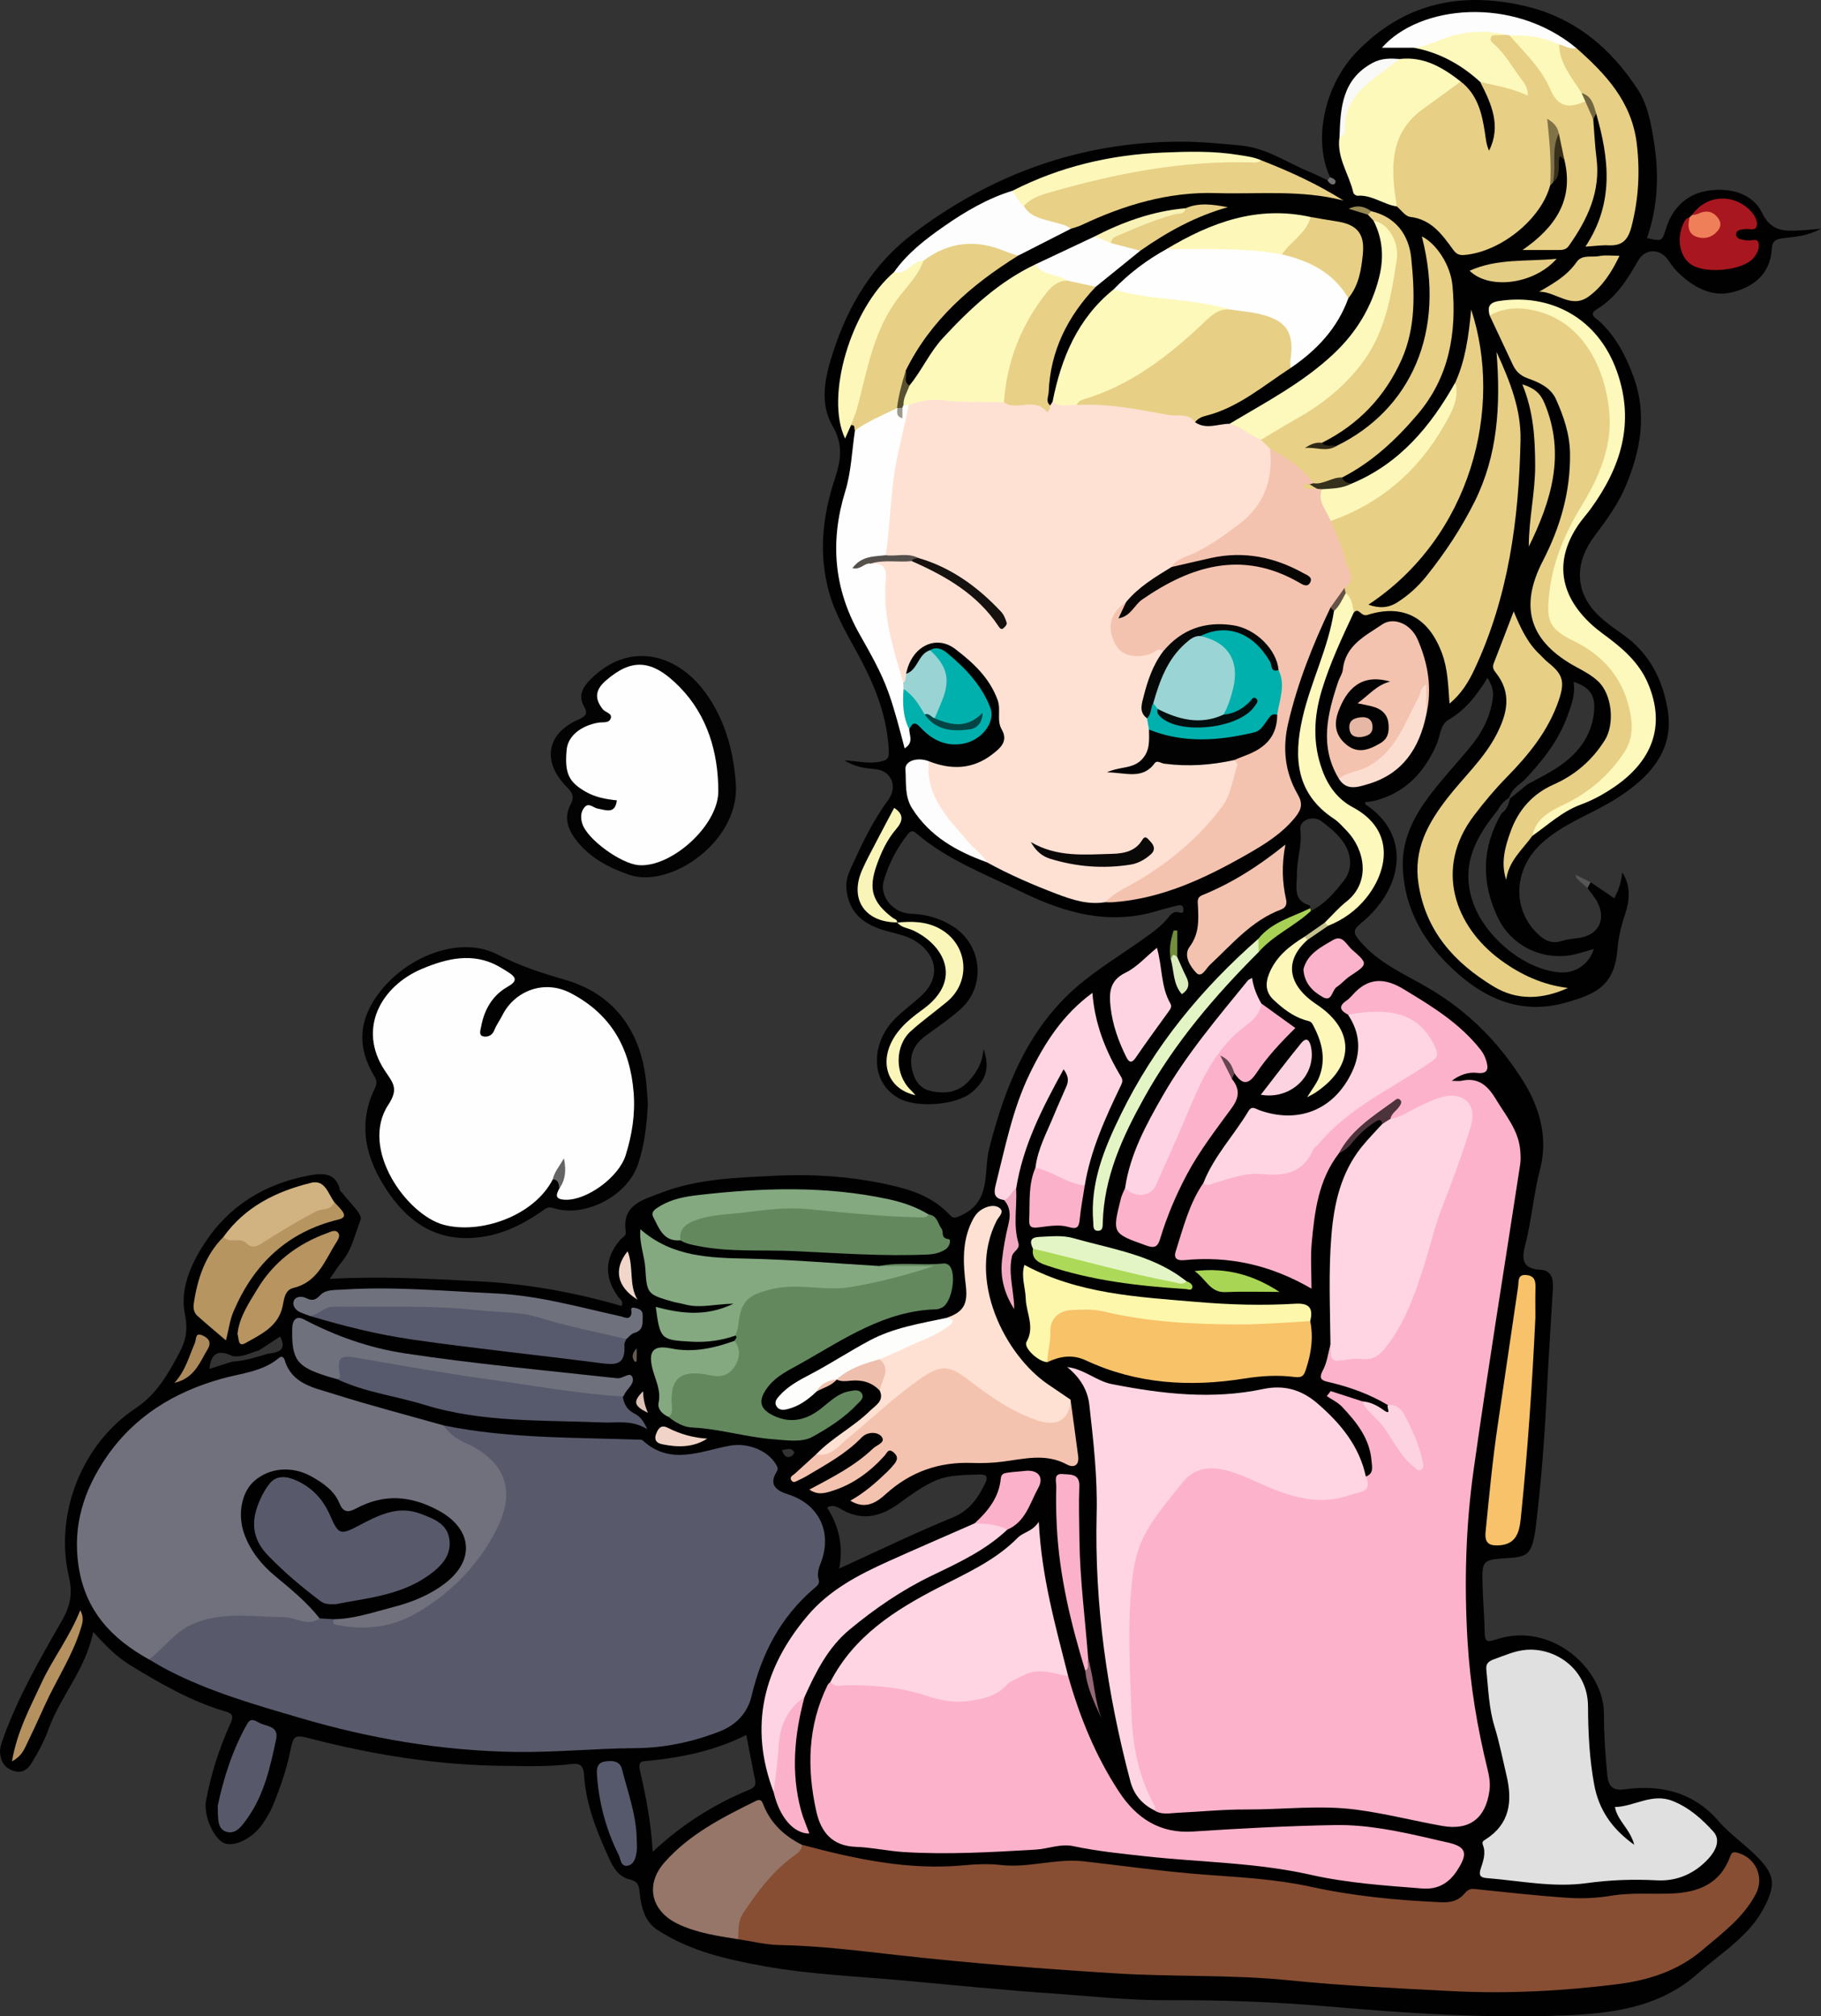 <?xml version="1.0" encoding="UTF-8"?>
<!DOCTYPE svg PUBLIC "-//W3C//DTD SVG 1.1//EN" "http://www.w3.org/Graphics/SVG/1.1/DTD/svg11.dtd">
<svg version="1.1" xmlns="http://www.w3.org/2000/svg" xmlns:xlink="http://www.w3.org/1999/xlink" x="0" y="0" width="630.288" height="697.721" viewBox="0, 0, 630.288, 697.721">
  <rect x="0" y="0" width="630.288" height="697.721" fill="#333333" stroke="none"/>
  <defs>
    <clipPath id="Clip_1">
      <path d="M-0,-0 L630.288,-0 L630.288,697.721 L-0,697.721 z"/>
    </clipPath>
  </defs>
  <g id="Layer_1">
    <g clip-path="url(#Clip_1)">
      <path d="M551.618,247.285 C550.342,256.448 544.547,262.38 536.971,266.879 C534.268,268.485 531.451,269.901 528.686,271.404 C526.674,273.044 524.662,274.685 522.65,276.325 L522.337,276.007 C523.19,273.314 525.357,271.759 527.433,270.124 C533.746,263.465 539.413,256.406 542.588,247.596 C543.949,243.82 545.339,240.133 544.658,235.925 C550.605,237.933 552.502,240.933 551.618,247.285 M545.955,330.025 C547.801,329.529 549.631,328.97 551.652,328.388 C550.004,333.68 545.225,336.871 539.961,336.48 C527.284,335.537 513.483,323.747 509.601,311.588 C505.55,298.899 511.04,289.376 518.512,280.198 C519.379,278.429 520.742,277.113 522.338,276.008 C522.337,276.007 522.649,276.325 522.649,276.325 C522.129,278.273 521.594,280.212 519.75,281.404 C512.828,293.228 512.605,305.328 518.458,317.57 C523.35,327.801 534.955,332.981 545.955,330.025 M465.257,304.566 C462.032,308.725 458.606,312.821 453.709,315.24 C453.34,315.108 453.181,314.923 453.232,314.684 C453.289,314.419 453.367,314.286 453.467,314.286 C453.455,313.957 453.516,313.364 453.42,313.338 C447.216,311.62 448.947,306.608 448.898,302.394 C448.84,297.341 450.74,292.517 450.069,287.271 C449.605,283.641 454.517,281.935 457.552,284.289 C460.177,286.325 462.773,288.379 464.748,291.112 C467.819,295.36 468.287,300.656 465.257,304.566 M341.122,512.989 C338.595,518.245 335.686,522.681 329.65,525.14 C316.626,530.448 303.961,536.637 290.469,542.775 C291.951,535.035 290.39,528.061 286.268,521.685 C288.524,520.378 290.162,521.717 291.632,522.525 C298.721,526.421 305.106,524.662 311.13,520.283 C315.005,517.465 318.774,514.64 323.209,512.591 C328.46,510.164 333.868,510.463 339.309,510.228 C341.46,510.134 342.009,511.145 341.122,512.989 M273.827,503.931 C271.945,504.744 271.285,503.43 270.635,501.805 C272.255,501.599 273.845,500.622 274.902,502.548 C275.021,502.764 274.32,503.717 273.827,503.931 M259.515,619.223 C247.176,624.302 236.023,631.297 225.908,640.806 C225.367,630.837 223.585,621.624 221.464,612.484 C220.669,609.059 222.873,609.469 224.812,609.268 C236.253,608.081 247.416,605.827 258.316,600.343 C259.345,605.666 260.274,610.763 261.342,615.831 C261.718,617.618 261.229,618.517 259.515,619.223 M92.66,468.459 C88.646,469.595 84.685,470.976 80.458,471.141 C77.855,471.976 75.251,472.81 72.476,473.699 C73.085,467.654 76.125,467.116 80.493,469.26 C83.793,469.795 86.612,468.105 89.619,467.288 C92.076,465.685 94.532,464.082 96.976,462.488 C99.459,467.41 96.152,468.004 92.66,468.459 M623.16,79.736 C617.707,79.992 613.109,80.276 609.853,73.598 C606.588,66.903 598.915,64.949 591.654,65.91 C584.187,66.899 579.021,71.568 576.7,78.925 C575.244,83.539 575.322,83.564 570.05,82.397 C573.722,71.803 574.301,60.968 572.594,49.939 C571.573,43.339 570.503,36.562 566.894,31.01 C557.452,16.488 544.866,5.97 527.419,1.992 C505.118,-3.093 485.618,1.306 469.468,18.075 C458.359,29.61 454.362,48.667 460.387,61.329 C460.689,61.557 460.815,61.849 460.647,62.136 C460.358,62.629 459.929,62.584 459.484,62.349 C457.39,61.377 455.33,60.321 453.195,59.447 C445.394,56.253 438.34,51.2 429.586,50.368 C422.471,49.692 415.409,48.984 408.212,49.017 C373.896,49.172 343.431,60.177 316.202,80.733 C302.122,91.362 293.505,105.75 288.23,122.235 C285.572,130.54 283.528,139.499 288.21,147.483 C291.987,153.924 291.017,159.461 288.924,165.795 C284.746,178.444 283.281,191.292 286.835,204.488 C289.298,213.636 294.442,221.407 298.685,229.651 C303.58,239.164 307.157,249.012 307.643,259.869 C307.768,262.652 306.814,263.121 304.468,263.591 C300.638,264.357 296.933,263.387 292.241,263.103 C296.105,265.534 299.55,265.82 302.976,266.154 C308.57,266.699 310.858,272.193 307.352,276.939 C302.091,284.06 298.332,292.003 294.694,299.997 C293.632,302.332 292.687,304.717 292.969,307.618 C293.723,315.363 298.317,319.444 305.185,321.663 C309.277,322.986 313.634,323.445 317.346,325.965 C324.499,330.82 325.372,338.385 319.175,344.296 C316.048,347.279 312.426,349.764 309.436,352.866 C301.724,360.867 300.878,374.211 310.937,379.958 C317.16,383.514 331.195,382.525 336.559,377.821 C341.311,373.655 342.676,369.535 340.432,362.998 C339.988,368.113 337.932,371.075 335.56,373.824 C332.037,377.908 327.476,378.616 322.467,377.603 C318.284,376.756 316.471,373.758 315.655,369.909 C314.598,364.921 316.495,361.218 320.517,358.306 C324.557,355.381 328.709,352.553 332.423,349.245 C341.377,341.269 339.971,326.964 329.846,320.567 C325.372,317.74 320.58,316.357 315.248,316.185 C309.106,315.986 304.294,310.139 305.901,304.706 C307.596,298.971 310.319,293.636 314.062,288.845 C315.201,287.386 315.934,287.32 317.171,288.381 C327.943,297.621 341.114,302.512 353.627,308.638 C368.666,316.002 384.013,320.27 400.73,315.15 C402.952,314.47 405.216,313.923 407.471,313.358 C408.497,313.102 409.501,313.05 409.594,314.538 C409.684,315.962 409.2,316.058 407.849,315.674 C405.951,315.135 404.92,316.875 403.916,318.043 C402.157,320.09 400.103,321.75 397.951,323.322 C390.389,328.846 382.285,333.721 375.025,339.523 C356.514,354.316 348.098,375.064 342.376,397.439 C340.337,405.414 343.322,415.894 332.482,420.655 C330.333,421.598 329.92,421.645 328.601,420.254 C323.631,415.017 317.375,412.335 310.42,410.621 C296.571,407.208 282.484,406.146 268.379,406.847 C254.992,407.512 241.347,407.856 228.652,412.813 C222.78,415.106 215.051,416.831 216.609,426.291 C216.834,427.659 215.394,428.17 214.665,429.018 C209.337,435.22 209.041,441.837 213.843,448.596 C214.55,449.592 215.979,450.305 215.121,451.916 C198.826,447.16 182.273,444.215 165.395,443.353 C148.573,442.494 131.746,441.54 114.132,442.538 C115.817,440.132 116.913,438.296 118.271,436.682 C121.835,432.446 122.902,426.934 124.808,422.055 C125.561,420.129 120.87,416.069 118.644,412.991 C118.354,412.589 117.773,412.287 117.686,411.865 C116.302,405.142 110.616,406.062 106.605,406.829 C91.519,409.717 79.124,417.303 70.654,430.44 C65.877,437.847 62.232,446.254 64.016,454.834 C65.094,460.015 64.309,463.915 62.215,467.845 C58.311,475.174 54.399,482.339 46.957,487.285 C28.324,499.669 18.711,523.879 23.877,545.785 C25.256,551.631 24.201,555.96 21.474,560.715 C13.869,573.973 6.236,587.224 1.04,601.7 C0.462,603.31 -0.1,604.888 0.016,606.504 C0.232,609.518 1.551,611.785 4.757,612.797 C7.829,613.766 9.679,612.144 10.989,610 C13.23,606.334 15.278,602.55 16.755,598.457 C20.908,586.949 29.667,577.694 32.264,564.699 C36.71,569.599 40.506,573.457 45.279,576.351 C55.683,582.658 66.168,588.751 77.933,592.183 C80.785,593.014 80.849,593.945 79.672,596.57 C75.867,605.057 73.01,613.908 71.321,623.076 C70.374,628.218 73.924,636.202 77.574,637.779 C81.079,639.294 87.559,636.087 90.953,631.021 C92.246,629.092 93.506,627.083 94.384,624.947 C96.85,618.952 99.011,612.847 100.355,606.475 C101.688,600.161 101.747,600.161 108.085,601.779 C129.906,607.347 151.992,610.854 174.584,611.05 C182.247,611.117 189.888,611.402 197.509,610.443 C200.431,610.075 201.941,610.589 202.157,614.208 C202.71,623.43 205.902,632.113 209.628,640.411 C211.342,644.231 213.054,649.178 217.97,650.37 C220.732,651.039 221.113,652.182 221.359,654.67 C221.852,659.662 223.076,664.858 227.474,667.759 C238.775,675.213 251.983,678.129 264.894,680.437 C280.714,683.264 296.935,683.874 312.991,685.351 C329.87,686.904 346.742,688.6 363.649,689.76 C377.074,690.682 390.473,692.222 403.958,692.144 C422.577,692.037 441.189,692.707 459.716,694.306 C486.894,696.652 514.067,698.483 541.35,697.402 C558.072,696.74 574.415,694.691 587.746,682.841 C596.136,675.382 606.134,669.626 611.214,658.842 C614.315,652.259 614.223,649.011 609.18,643.55 C604.672,638.667 599.058,635.078 594.607,629.939 C586.275,620.321 574.945,617.396 562.443,619.154 C558.553,619.701 556.726,618.491 556.324,614.29 C555.644,607.186 555.153,600.116 555.15,592.962 C555.145,577.545 536.946,560.818 517.654,567.364 C514.596,568.402 513.954,567.903 513.892,564.917 C513.782,559.593 513.314,554.278 513.162,548.954 C512.897,539.717 512.95,539.716 522.2,539.134 C528.575,538.733 529.885,537.613 531.122,531.368 C531.412,529.902 531.552,528.406 531.731,526.92 C533.535,511.906 534.651,496.839 535.4,481.737 C535.992,469.801 536.776,457.873 537.485,445.942 C537.68,442.659 537.099,439.574 533.174,439.381 C527.268,439.09 526.552,436.093 527.833,431.184 C530.119,422.42 530.757,413.377 533.072,404.503 C535.709,394.394 533.361,383.963 527.31,374.259 C518.859,360.707 508.198,349.996 494.531,341.964 C486.283,337.117 477.31,333.387 470.819,325.78 C468.472,323.031 467.99,322.011 471.084,319.471 C485.649,307.52 488.712,289.081 472.722,278.429 C472.523,278.297 472.536,277.847 472.46,277.579 C473.735,277.386 475.033,277.321 476.255,276.983 C486.63,274.113 493.108,267.119 497.288,257.463 C498.511,254.639 498.506,250.745 501.235,249.161 C507.159,245.723 511.152,240.655 514.854,234.553 C516.41,237.09 517.037,239.074 516.707,241.544 C515.888,247.671 513.297,252.989 509.5,257.701 C504.907,263.401 499.85,268.736 495.393,274.535 C489.532,282.161 485.072,290.404 485.548,300.564 C486.167,313.781 492.047,324.621 501.09,333.638 C512.235,344.75 525.389,351.527 541.681,347.009 C552.452,344.022 558.85,341.082 559.848,328.367 C560.171,324.25 561.217,320.065 562.614,315.925 C564.007,311.795 564.575,306.385 561.486,301.896 C561.18,305.085 560.294,307.955 558.744,310.832 C555.873,308.883 553.211,307.076 550.548,305.268 C549.704,305.69 548.952,306.16 549.469,307.304 C550.445,308.63 551.512,309.899 552.383,311.292 C555.732,316.65 554.354,322.339 548.411,324.136 C546.139,324.823 543.249,324.719 540.744,325.568 C537.758,326.58 535.324,325.885 532.949,323.807 C523.23,315.306 523.596,300.942 533.597,291.803 C540.868,285.159 550.12,281.987 558.339,277.018 C571.49,269.067 579.395,259.339 577.267,245.918 C575.588,235.324 570.937,226.008 561.744,219.592 C559.425,217.973 557.131,216.3 554.961,214.491 C545.245,206.389 544.262,195.682 551.871,185.525 C555.945,180.086 560.022,174.566 562.68,168.229 C567.831,155.952 570.166,143.445 565.42,130.428 C562.77,123.163 559.3,116.454 553.501,111.096 C552.587,110.253 549.603,108.862 552.646,107.033 C559.347,103.007 563.267,96.724 566.995,90.18 C569.422,85.92 574.571,85.897 577.321,89.903 C578.261,91.272 579.212,92.673 580.376,93.843 C585.525,99.016 591.917,102.81 599.04,101.246 C606.524,99.602 612.813,95.043 613.256,86.054 C613.4,83.128 615.019,82.666 617.434,82.391 C621.526,81.926 625.707,81.64 630.289,79.135 C627.323,79.391 625.245,79.639 623.16,79.736" fill="#010101"/>
      <path d="M224.23,381.827 C223.868,389.459 223.054,396.359 220.778,403.012 C217.058,413.891 202.362,421.528 191.47,418.026 C189.553,417.41 188.756,418.302 187.57,419.121 C180.222,424.198 172.488,427.905 163.234,428.369 C149.788,429.042 140.732,422.153 133.892,411.857 C126.66,400.97 123.614,389.185 129.772,376.551 C130.48,375.101 130.537,374.02 129.594,372.468 C123.358,362.202 124.123,352.529 131.681,342.977 C141.666,330.358 159.665,323.793 172.292,330.321 C179.859,334.233 187.403,336.692 195.531,339.027 C212.092,343.784 221.484,356.121 223.55,373.525 C223.903,376.492 224.043,379.484 224.23,381.827" fill="#020202"/>
      <path d="M254.665,270.851 C256.385,290.978 232.062,307.687 217.694,302.685 C211.017,300.361 204.655,297.11 199.965,291.393 C196.671,287.377 194.906,283.086 197.59,278.164 C199.068,275.453 197.699,273.873 196.051,272.196 C187.573,263.571 189.123,253.913 200.116,249.025 C202.965,247.759 203.545,246.958 202.056,244.257 C200.014,240.554 201.861,237.59 204.503,234.968 C217.961,221.607 234.46,226.331 244.16,239.685 C250.851,248.9 253.83,259.567 254.665,270.851" fill="#030303"/>
      <path d="M550.548,305.269 C550.188,305.947 549.828,306.626 549.468,307.304 C548.274,306.246 547.056,305.212 545.901,304.112 C545.62,303.845 545.545,303.361 545.227,302.642 C547.219,303.625 548.884,304.447 550.548,305.269" fill="#565656"/>
      <path d="M460.387,61.329 C461.454,61.729 462.889,62.374 462.002,63.542 C461.41,64.319 460.01,63.504 459.484,62.35 C459.785,62.009 460.086,61.669 460.387,61.329" fill="#727270"/>
      <path d="M466.558,351.093 C463.974,349.726 463.059,348.278 466.062,346.242 C467.269,345.424 468.181,344.176 469.242,343.138 C474.386,338.107 479.86,338.718 485.549,342.132 C495.401,348.045 505.199,354.003 512.461,363.236 C513.422,364.459 514.034,365.723 514.466,367.178 C515.33,370.089 514.773,371.664 511.287,371.254 C508.126,370.883 505.244,371.95 502.478,373.98 C503.668,373.98 504.903,374.191 506.039,373.944 C511.908,372.669 515.183,376.048 517.824,380.453 C521.188,386.067 525.64,391.119 526.196,398.171 C526.327,399.831 526.4,401.429 526.157,403.012 C520.778,438.174 515.041,473.284 510.071,508.503 C507.305,528.098 506.772,547.803 507.936,567.714 C508.828,582.972 511.298,597.701 514.906,612.396 C515.497,614.803 515.877,617.172 515.514,619.753 C514.192,629.162 508.644,633.498 499.211,631.829 C489.243,630.064 479.448,627.506 469.363,626.193 C456.682,624.541 444.101,626.19 431.478,626.137 C423.48,626.103 415.546,626.911 407.581,627.283 C404.849,627.411 401.943,628.124 399.384,626.348 C396.716,623.248 395.271,619.58 394.189,615.682 C391.413,605.681 390.17,595.568 389.965,585.138 C389.747,574.007 389.885,562.911 390.009,551.787 C390.203,534.351 399.224,521.568 410.669,510.012 C414.917,505.722 420.759,506.253 426.257,507.879 C432.5,509.725 438.511,512.288 444.307,515.156 C452.727,519.323 460.878,516.937 469.187,515.321 C471.766,514.819 471.355,512.21 472.751,510.924 C475.62,509.927 474.858,507.429 474.71,505.491 C474.12,497.778 469.52,492.111 464.509,486.792 C463.067,485.261 461.006,484.315 459.229,483.101 C459.679,482.523 460.129,481.945 460.579,481.367 C464.248,482.554 467.917,483.741 471.585,484.927 C476.607,488.371 480.167,493.129 483.38,498.172 C485.33,501.233 487.275,504.261 490.664,506.131 C488.972,498.597 487.527,490.986 480.426,486.235 C474.101,482.452 467.26,479.98 460.118,478.294 C457.803,477.747 456.146,477.378 457.874,474.188 C459.318,471.524 459.669,468.268 460.504,465.274 C462.114,466.329 461.48,469.891 464.18,469.346 C468.872,468.399 474.233,470.513 478.184,465.871 C484.388,458.583 487.867,449.922 490.536,441.035 C495.084,425.895 499.755,410.827 505.906,396.247 C506.943,393.787 507.573,391.182 507.945,388.542 C508.743,382.88 505.841,380.009 500.115,380.841 C496.597,381.352 493.594,383.259 490.415,384.694 C487.73,385.905 485.361,388.022 482.131,387.774 C479.519,386.128 482.036,384.464 482.428,382.631 C474.813,387.033 468.631,392.555 463.378,399.142 C456.336,408.282 455.014,419.203 454.011,430.132 C453.558,435.066 453.934,440.077 453.934,445.915 C439.74,437.664 425.313,434.538 409.934,436.048 C407.617,436.276 406.122,435.58 406.92,433.083 C409.53,424.925 411.577,416.522 416.542,409.311 C424.715,406.217 433.109,404.311 441.905,404.967 C445.973,405.271 448.675,403.695 451.144,400.416 C459.261,389.631 469.325,380.992 481.419,374.904 C486.079,372.558 489.795,368.873 494.342,366.418 C496.378,365.319 495.95,363.906 495.15,362.222 C491.908,355.392 486.471,351.938 479.006,351.52 C474.86,351.287 470.683,351.938 466.558,351.093" fill="#FDB2CB"/>
      <path d="M153.531,493.241 C175.655,497.771 198.137,497.395 220.537,498.154 C221.194,498.176 222.073,498.076 222.47,498.443 C232.069,507.298 242.589,502.059 252.74,500.238 C258.582,499.19 265.688,501.708 268.684,506.895 C269.146,507.694 269.388,508.36 268.871,509.17 C265.779,514.005 269.083,515.936 272.827,517.121 C282.848,520.292 287.68,529.164 284.671,539.113 C283.941,541.525 282.506,543.837 283.372,546.613 C283.833,548.093 282.643,548.896 281.575,549.815 C270.172,559.629 263.592,572.248 260.173,586.729 C258.729,592.842 254.793,596.904 248.983,599.172 C239.601,602.835 229.742,604.87 219.803,604.923 C205.976,604.997 192.214,606.429 178.392,606.221 C153.156,605.841 128.508,601.688 104.345,594.601 C88.573,589.975 72.721,585.504 58.026,577.877 C55.827,576.736 53.71,575.434 51.555,574.207 C57.554,564.409 66.132,558.482 77.712,557.949 C86.776,557.533 95.909,557.269 104.888,559.338 C106.665,559.748 108.492,559.849 110.29,559.323 C111.878,558.998 113.46,558.897 115.001,559.543 C117.9,562.008 121.492,562.084 124.903,561.828 C134.136,561.136 142.875,559.081 150.207,552.697 C157.771,546.11 165.007,539.152 169.9,530.433 C177.05,517.693 174.638,506.771 160.256,500.264 C157.178,498.872 153.665,497.591 153.531,493.241" fill="#585A6C"/>
      <path d="M413.631,146.107 C417.506,148.777 421.596,146.641 425.591,146.641 C430.45,145.898 433.324,149.751 437.076,151.585 C438.387,152.712 439.892,153.671 440.455,155.452 C442.038,165.333 439.414,173.66 431.743,180.398 C426.111,185.346 420.08,189.585 413.304,192.789 C410.92,193.917 408.474,194.964 406.42,196.682 C400.5,200.296 395.145,204.645 390.079,209.365 C386.713,211.605 385.296,214.58 386.197,218.674 C387.511,224.645 391.051,226.734 397.108,225.247 C399.002,224.783 401.189,222.354 403.072,225.411 C401.833,230.037 398.962,234.01 397.866,238.717 C397.146,241.807 396.256,244.807 397.647,247.91 C398.33,249.341 398.763,250.835 398.834,252.424 C398.961,263.203 395.71,266.862 386.513,266.301 C392.89,266.91 392.911,266.947 398,263.853 C399.346,263.035 400.745,262.466 402.233,262.81 C410.526,264.724 418.713,262.482 426.948,262.288 C430.563,263.523 429.131,266.094 428.579,268.445 C426.625,276.788 422.026,283.375 415.877,289.293 C405.99,298.81 394.996,306.542 382.515,312.194 C376.583,313.159 371.114,311.365 365.712,309.309 C357.426,306.155 349.302,302.633 341.521,298.358 C333.472,293.293 328.322,285.426 322.977,278.003 C320.131,274.049 319.775,268.509 321.493,263.41 C329.221,266.461 336.69,266.264 343.426,261.04 C346.059,258.999 349.137,256.604 346.727,252.44 C344.88,249.247 346.522,245.652 345.324,242.307 C342.557,234.579 336.81,229.292 330.649,224.593 C323.81,219.378 315.448,223.813 313.637,233.152 C314.301,234.605 314.668,235.951 312.472,236.371 C310.842,235.266 310.25,233.51 309.786,231.757 C307.29,222.324 304.322,212.942 305.143,202.992 C305.432,199.492 304.351,196.886 301.339,195.087 C302.016,192.729 303.943,192.927 305.711,193.08 C308.486,193.32 311.261,193.143 314.023,193.236 C322.742,194.611 329.545,199.759 336.237,204.927 C339.883,207.744 343.86,210.389 346.036,214.757 C342.434,205.979 327.907,197.436 316.6,193.552 C313.206,192.48 309.481,194.247 306.192,192.309 C304.468,188.742 305.901,185.078 306.196,181.564 C307.381,167.406 308.463,153.176 314.083,139.833 C317.323,136.943 321.555,136.802 325.288,137.098 C332.348,137.658 339.427,137.371 346.457,138.033 C349.136,138.757 351.897,139.167 354.649,138.855 C357.781,138.501 360.558,139.789 363.5,140.299 C363.773,139.865 364.046,139.432 364.319,138.997 C367.157,138.577 370.01,138.826 372.86,138.792 C385.266,138.016 397.253,141.029 409.374,142.814 C411.354,143.105 413.43,143.44 413.631,146.107" fill="#FFE1D3"/>
      <path d="M277.535,638.361 C295.845,643.221 314.246,647.247 333.42,645.465 C337.719,645.065 342.13,644.864 346.4,645.351 C356.074,646.454 365.485,642.994 375.112,644.079 C389.133,645.659 403.121,647.677 417.182,648.708 C429.459,649.608 441.767,650.273 453.779,652.9 C468.629,656.147 483.624,657.56 498.744,658.247 C501.906,658.39 504.676,657.827 506.842,655.295 C507.689,654.304 508.59,653.477 510.222,653.646 C521.108,654.77 531.992,655.99 542.907,656.72 C547.837,657.049 552.91,656.771 557.787,655.969 C564.771,654.82 571.737,655.513 578.701,655.214 C587.713,654.826 595.289,651.956 598.775,642.626 C599.151,641.618 599.399,640.591 601.203,641.056 C607.679,642.726 610.789,649.525 607.713,655.397 C603.397,663.635 596.082,668.945 589.252,674.759 C580.701,682.04 570.487,685.277 559.64,686.62 C540.79,688.954 521.825,689.98 502.862,689.006 C483.952,688.035 465.025,687.161 446.166,685.25 C426.276,683.235 406.239,684.1 386.342,682.863 C361.178,681.297 336.011,679.359 310.92,676.559 C297.245,675.033 283.552,673.288 269.733,673.042 C264.966,672.957 260.22,671.738 255.465,671.037 C253.445,667.958 254.317,665 255.913,662.124 C261.252,652.508 268.735,644.833 277.535,638.361" fill="#874E33"/>
      <path d="M153.531,493.241 C155.439,496.065 157.96,497.905 161.145,499.344 C174.656,505.449 178.722,515.426 172.084,528.778 C165.762,541.494 155.896,551.557 143.535,558.518 C135.324,563.144 126.031,564.195 116.577,562.273 C115.018,561.956 115.118,561.365 115.559,560.305 C120.664,557.705 126.432,557.6 131.821,556.028 C137.597,554.344 143.313,552.623 148.614,549.726 C150.518,548.685 152.383,547.574 154.016,546.138 C162.71,538.491 161.557,529.624 151.45,524.032 C142.881,519.291 134.44,517.987 125.252,522.42 C119.352,525.267 119.233,524.842 115.682,519.549 C111.829,513.805 106.156,510.615 99.498,509.785 C89.546,508.544 82.442,518.666 85.509,529.326 C87.487,536.2 92.173,541.169 97.527,545.529 C100.765,548.166 103.795,551.02 106.775,553.915 C108.494,555.586 110.69,557.159 110.645,560.032 C106.438,562.998 102.435,559.624 98.314,559.598 C87.625,559.53 76.834,557.455 66.472,562.064 C60.359,564.784 56.701,570.379 51.555,574.207 C38.622,567.047 29.498,557.381 27.18,541.845 C25.084,527.791 29.099,515.588 36.648,504.477 C46.326,490.232 60.147,481.703 76.81,477.053 C83.502,475.185 90.939,474.667 96.655,469.812 C97.461,469.127 98.239,469.655 98.521,470.605 C100.993,478.933 108.658,480.187 115.263,482.284 C127.904,486.299 140.763,489.628 153.531,493.241" fill="#71717E"/>
      <path d="M369.711,579.99 C373.717,594.111 379.153,607.548 387.259,619.927 C393.439,629.365 401.602,634.517 412.925,633.771 C429.298,632.693 445.672,631.818 462.08,631.537 C473.332,631.344 484.202,633.681 495.062,636.181 C496.842,636.591 498.615,637.034 500.402,637.407 C507.494,638.887 508.368,641.091 504.32,647.287 C501.46,651.663 497.672,653.906 492.213,653.477 C479.27,652.461 466.3,651.597 453.61,648.733 C434.844,644.497 415.639,644.436 396.648,642.353 C388.237,641.43 379.823,640.604 371.529,638.836 C367.053,637.882 362.773,639.782 358.424,640.032 C343.195,640.905 327.937,641.83 312.674,640.859 C307.207,640.511 301.786,639.272 296.321,639.079 C288.084,638.788 284.151,634.056 282.532,626.749 C279.223,611.816 279.555,597.159 286.437,583.119 C286.639,582.708 287.062,582.405 287.382,582.051 C299.257,581.268 310.915,582.163 322.356,585.8 C331.685,588.766 340.411,588.207 348.499,581.484 C355.47,575.69 362.883,575.625 369.711,579.99" fill="#FDB2CB"/>
      <path d="M472.751,510.924 C475.108,516.527 470.751,516.11 467.45,517.276 C454.6,521.814 443.471,516.682 432.257,511.573 C430.152,510.614 427.945,509.845 425.732,509.16 C419.396,507.2 413.466,507.547 409.086,513.218 C403.138,520.919 396.266,528.079 393.527,537.808 C392.361,541.951 391.843,546.195 391.488,550.496 C390.298,564.902 391.174,579.306 391.671,593.684 C392.043,604.444 394.238,615.014 399.503,624.665 C399.866,625.33 400.044,625.828 399.384,626.348 C395.19,624.218 392.445,620.941 391.23,616.347 C383.208,586.021 378.789,555.242 379.574,523.812 C379.889,511.175 378.449,498.652 377.046,486.143 C376.481,481.109 373.955,476.756 369.345,473.027 C375.45,473.824 379.457,477.892 384.84,478.949 C402.233,482.361 419.598,484.37 437.159,480.657 C444.414,479.123 450.488,480.858 456.068,485.69 C464.023,492.579 470.465,500.345 472.751,510.924" fill="#FFD5E4"/>
      <path d="M402.627,225.359 C400.801,223.89 399.582,225.848 398.177,226.284 C392.638,228.006 387.994,226.817 385.959,222.845 C382.97,217.011 384.279,212.033 389.778,208.324 C390.443,210.363 390.083,211.891 388.178,212.442 C405.826,195.241 426.068,188.671 449.326,199.43 C440.955,193.52 430.559,192.359 419.499,194.293 C414.871,195.103 410.452,197.677 405.507,196.207 C407.198,193.401 410.342,192.796 412.965,191.568 C418.716,188.875 423.806,185.24 428.809,181.429 C437.516,174.797 440.8,165.932 439.565,155.217 C446.5,156.551 451.292,160.762 454.862,166.601 C454.832,167.136 454.528,167.522 454.144,167.825 C454.611,168.594 455.367,167.974 455.938,168.215 C456.626,168.333 457.229,168.595 457.728,169.081 C458.329,173.116 460.114,176.723 461.795,180.371 C464.243,186.166 466.967,191.86 468.14,198.107 C468.54,200.241 469.057,202.406 466.906,204.008 C463.9,205.165 463.784,209.312 460.522,210.21 C454.378,223.114 449.102,236.334 445.858,250.301 C443.859,258.907 444.714,267.195 449.15,274.847 C450.969,277.986 450.544,280.024 448.334,282.767 C443.724,288.488 437.708,292.176 431.507,295.711 C416.987,303.986 402.03,311.041 384.992,312.219 C384.171,312.276 383.341,312.205 382.515,312.194 C386.141,308.447 390.995,306.567 395.315,303.899 C405.996,297.302 415.383,289.266 422.904,279.233 C426.091,274.983 426.705,269.503 428.295,264.517 C428.409,264.161 427.604,263.512 427.226,262.999 C427.69,260.814 429.627,260.38 431.281,259.833 C437.729,257.7 440.836,253.169 441.173,246.534 C441.396,241.921 442.901,237.36 441.658,232.703 C438.397,216.696 419.636,213.27 407.977,222.168 C406.318,223.434 405.196,225.613 402.627,225.359" fill="#F4C3AF"/>
      <path d="M565.649,638.357 C564.189,632.793 559.849,630.112 558.963,625.296 C565.72,625.133 571.738,620.368 578.871,623.175 C584.626,625.439 589.09,629.438 593.035,633.799 C595.779,636.832 593.634,640.655 591.284,643.206 C586.577,648.316 580.465,651.035 573.486,650.662 C565.32,650.225 557.299,650.507 549.158,651.632 C537.563,653.234 525.995,650.795 514.428,649.866 C512.312,649.696 511.789,648.802 512.5,646.657 C513.368,644.033 514.371,641.252 513.281,638.452 C512.828,637.287 513.436,636.985 514.117,636.554 C522.641,631.167 523.544,623.262 521.44,614.377 C520.1,608.717 518.987,602.984 517.281,597.436 C515.345,591.141 515.169,584.672 514.49,578.239 C514.262,576.078 514.583,575.046 517.229,574.111 C520.805,572.849 524.154,571.277 528.053,570.917 C538.158,569.986 549.579,577.419 549.646,590.436 C549.694,599.58 550.132,608.728 551.82,617.713 C553.372,625.974 557.691,632.71 565.649,638.357" fill="#DFE0DF"/>
      <path d="M465.354,203.435 C470.024,200.545 466.297,196.937 465.68,194.05 C464.669,189.314 462.346,184.858 460.576,180.285 C463.03,177.347 466.691,176.386 469.893,174.726 C486.658,166.032 497.763,152.649 503.451,134.702 C503.697,133.926 503.932,133.11 503.758,132.263 C507.146,124.722 508.314,116.626 509.208,107.122 C520.407,141.065 509.231,185.685 473.636,209.236 C477.295,210.555 480.517,210.439 483.699,208.405 C487.529,205.957 490.836,202.951 493.664,199.424 C500.126,191.365 505.84,182.736 510.421,173.537 C518.336,157.642 519.488,140.508 517.98,121.783 C522.805,132.258 526.505,141.882 526.289,152.302 C525.722,179.726 522.112,206.622 510.255,231.801 C508.284,235.986 505.91,239.926 501.712,243.487 C501.247,237.158 501.124,231.468 499.072,225.977 C494.493,213.728 485.777,208.833 473.259,212.787 C470.953,213.515 470.338,209.868 468.521,212.053 C466.614,210.245 466.437,207.532 465.06,205.444 C464.833,204.727 465.011,204.068 465.354,203.435" fill="#E7D086"/>
      <path d="M536.521,64.211 C533.401,75.904 519.28,87.241 506.737,88.238 C505.001,88.376 504.007,87.828 503.01,86.461 C499.181,81.211 495.469,75.901 488.08,75.049 C486.428,74.857 485.003,72.697 483.473,71.442 C479.686,63.133 479.365,54.251 483.505,46.553 C488.178,37.861 495.932,31.566 505.596,28.219 C511.396,32.708 512.952,39.208 513.962,45.95 C514.274,48.03 514.462,50.128 515.389,52.142 C519.688,43.633 516.25,35.97 512.328,28.358 C517.465,26.829 521.899,29.82 527.103,30.76 C524.271,26.043 521.271,21.907 517.995,17.954 C516.675,16.361 514.169,14.913 515.486,12.519 C516.695,10.318 519.291,11.042 521.432,11.198 C521.911,11.297 522.363,11.465 522.804,11.674 C528.81,16.5 533.995,22.215 536.94,29.26 C539.047,34.3 542.032,35.632 546.834,34.833 C547.485,34.724 548.15,34.722 548.814,34.789 C552.285,35.901 550.631,39.096 551.456,41.285 C551.818,45.743 552.008,50.222 552.576,54.653 C554.071,66.316 549.446,75.97 542.982,85.1 C542.056,86.408 540.836,86.503 539.508,86.509 C535.738,86.53 531.969,86.517 526.976,86.517 C538.361,78.669 544.873,69.036 541.443,55.228 C540.116,52.512 539.15,49.665 538.367,46.759 C538.238,46.466 538.165,46.114 537.955,45.881 C536.936,44.748 537.152,45.951 537.238,46.333 C538.111,50.215 537.772,54.153 537.823,58.069 C537.851,60.208 537.685,62.319 536.521,64.211" fill="#E7D086"/>
      <path d="M481.286,387.137 C485.357,386.587 488.502,383.918 492.144,382.388 C494.281,381.49 496.366,380.409 498.575,379.751 C506.326,377.442 511.406,381.996 509.08,389.71 C506.219,399.197 502.742,408.516 499.143,417.757 C496.496,424.554 494.919,431.644 492.698,438.553 C489.548,448.354 486.171,457.941 479.665,466.185 C477.515,468.91 475.407,470.645 471.82,470.265 C470.183,470.091 468.48,470.143 466.849,470.384 C460.652,471.3 460.658,471.344 460.505,465.274 C460.371,452.699 459.805,440.106 460.826,427.558 C461.719,416.574 464.089,405.935 471.179,397.017 C473.431,394.184 476.011,391.614 478.441,388.923 C479.429,388.391 479.698,386.714 481.286,387.137" fill="#FFD5E4"/>
      <path d="M369.711,579.99 C364.562,579.138 359.539,576.881 354.186,579.755 C352.156,580.845 349.749,581.582 348.248,583.218 C344.833,586.938 340.697,587.723 335.909,588.497 C330.514,589.369 325.753,588.473 320.878,586.868 C311.803,583.878 302.477,582.986 292.981,583.176 C291.092,583.214 288.934,583.948 287.383,582.051 C295.57,566.123 309.781,557.102 325.013,549.267 C334.591,544.341 344.516,539.975 352.245,532.119 C354.221,530.111 357.358,530.015 359.55,526.582 C360.481,545.677 365.383,562.776 369.711,579.99" fill="#FFD5E4"/>
      <path d="M254.289,463.945 C254.257,463.336 255.573,462.908 254.528,462.164 C252.872,452.347 256.659,446.753 266.171,444.814 C270.935,443.843 275.783,443.273 280.557,443.912 C289.678,445.134 298.457,443.446 307.199,441.406 C311.811,440.33 316.406,439.326 320.205,439.019 C315.521,438.917 309.798,441.39 304.359,438.086 C311.745,436.57 319.251,437.993 326.671,437.202 C327.245,437.14 328.019,437.433 328.455,437.831 C331.284,440.412 329.502,450.918 325.996,452.494 C325.398,452.764 324.741,453.052 324.105,453.068 C306.292,453.523 292.197,463.309 277.518,471.613 C273.199,474.056 268.579,476.08 265.511,480.302 C262.354,484.647 262.911,487.523 267.662,489.826 C273.551,492.682 278.942,491.449 283.942,487.586 C287.081,485.162 289.898,482.146 294.016,481.41 C295.394,481.164 297.242,480.664 298.203,482.066 C299.318,483.693 297.699,484.86 296.736,485.881 C292.251,490.637 286.65,494.21 281.112,497.239 C277.509,499.209 272.096,498.374 267.555,498.022 C258.138,497.29 249.017,494.404 239.505,493.967 C236.65,493.836 233.8,492.271 231.445,490.309 C231.431,489.809 231.329,489.317 231.289,488.823 C230.287,476.404 233.633,473.131 246.047,474.368 C251.384,474.9 253.707,472.914 254.056,467.428 C254.129,466.267 254.19,465.105 254.289,463.945" fill="#63885E"/>
      <path d="M530.41,289.212 C526.956,293.994 522.122,297.954 521.333,304.476 C519.34,298.51 520.989,292.847 522.934,287.516 C525.573,280.281 530.442,274.696 537.731,271.476 C545.188,268.181 551.079,263.098 555.467,256.116 C558.944,250.582 558.009,240.35 553.192,235.807 C550.981,233.723 548.371,232.31 545.726,230.885 C529.59,222.188 525.635,210.326 533.999,194.131 C540.069,182.377 543.6,170.15 543.418,156.89 C543.328,150.253 541.245,144.131 538.579,138.189 C536.723,134.053 532.658,132.306 528.854,130.94 C526.166,129.976 524.695,128.49 523.608,126.198 C520.925,120.539 518.276,114.863 515.614,109.194 C518.719,104.748 523.523,105.132 527.824,105.63 C539.734,107.008 547.665,113.93 553.072,124.456 C562.375,142.566 558.219,159.404 548.415,175.551 C542.343,185.552 538.298,196.051 537.099,207.69 C536.583,212.692 538.195,216.531 542.518,219.113 C545.091,220.65 547.742,222.06 550.269,223.673 C561.216,230.663 565.982,240.868 565.803,253.634 C565.771,255.853 565.13,257.873 564.017,259.795 C559.207,268.099 552.298,274.095 543.803,278.395 C538.575,281.042 533.589,284.015 530.41,289.212" fill="#E7D086"/>
      <path d="M370.53,484.32 C371.417,490.846 372.338,497.368 373.178,503.9 C373.583,507.056 371.665,508.055 369.295,506.768 C361.914,502.76 354.45,504.846 346.924,505.794 C343.481,506.228 339.961,506.355 336.491,506.225 C325.051,505.794 315.143,509.258 306.608,516.981 C303.307,519.968 299.509,522.457 294.318,519.288 C299.367,516.455 303.401,512.863 307.29,509.098 C308.118,508.297 308.884,507.422 309.6,506.518 C310.632,505.214 310.913,504.019 309.409,502.677 C307.452,500.93 307.08,502.706 306.108,503.778 C301.121,509.279 295.313,513.597 288.131,515.869 C285.579,516.677 283.069,517.465 280.146,515.443 C288.089,511.217 295.888,507.259 302.23,501.183 C303.465,499.999 306.911,499.081 304.979,496.947 C303.665,495.495 300.287,495.283 298.22,497.428 C292.726,503.131 285.827,506.801 279.144,510.789 C278.29,511.299 277.386,511.73 276.483,512.148 C275.62,512.548 274.575,513.38 273.875,512.182 C273.177,510.988 274.496,510.518 275.175,509.894 C277.604,507.66 280.053,505.447 282.494,503.226 C289.647,500.484 295.061,495.233 300.451,490.162 C306.291,484.667 312.639,479.895 319.185,475.378 C325.553,470.984 328.766,471.174 335.003,475.804 C340.341,479.766 345.71,483.659 351.575,486.817 C353.328,487.762 355.104,488.67 356.95,489.424 C363.891,492.257 367.687,490.825 370.53,484.32" fill="#F4C3AF"/>
      <path d="M454.541,167.231 C450.718,161.769 445.223,158.391 439.565,155.217 C438.53,154.21 437.494,153.204 436.458,152.198 C436.393,149.769 438.62,149.557 440.012,148.574 C446.244,144.176 453.242,141.091 459.356,136.366 C474.853,124.388 480.294,107.776 482.03,89.396 C482.535,84.044 480.147,79.407 475.399,76.344 C474.752,75.659 474.105,74.974 473.458,74.288 C473.254,73.302 473.57,72.824 474.638,73.086 C483.213,75.092 487.652,81.394 488.455,89.275 C489.658,101.09 490.143,113.199 485.109,124.466 C479.388,137.273 470.167,146.938 457.54,153.233 C455.958,154.515 454.131,154.426 452.994,154.413 C455.74,153.603 459.178,155.597 462.651,154.283 C488.049,141.895 500.738,115.05 492.125,81.807 C497.149,84.275 502.086,91.705 502.738,98.878 C504.212,115.104 501.655,130.415 490.752,143.273 C483.299,152.062 474.949,159.908 464.537,165.226 C461.511,167.419 458.418,169.282 454.541,167.231" fill="#E8D086"/>
      <path d="M542.708,341.874 C533.841,345.864 525.145,346.348 516.832,341.282 C503.383,333.085 493.544,322.306 490.983,305.912 C489.13,294.051 494.175,284.941 500.972,276.176 C506.659,268.842 513.65,262.551 517.99,254.125 C521.738,246.849 523.35,239.819 517.735,232.775 C516.961,231.806 516.471,230.924 516.983,229.618 C519.209,223.938 521.367,218.231 523.921,211.561 C526.384,217.516 528.778,222.578 532.945,226.466 C533.917,227.374 534.784,228.406 535.819,229.231 C541.046,233.396 541.706,235.956 539.481,242.434 C535.87,252.954 529.059,261.246 521.422,269.03 C517.345,273.186 513.616,277.651 510.094,282.311 C496.352,300.492 503.486,320.565 519.478,332.255 C526.453,337.353 534.044,340.818 542.708,341.874" fill="#E7D086"/>
      <path d="M453.495,457.142 C454.648,462.835 453.846,468.347 452.028,473.787 C451.359,475.79 450.951,476.86 448.017,476.481 C442.319,475.747 436.558,476.09 430.723,477.022 C411.944,480.024 393.438,478.955 375.884,470.759 C371.211,468.578 366.904,469.289 362.537,471.339 C358.184,459.697 363.687,451.579 375.811,451.692 C379.334,451.725 382.801,452.216 386.211,452.961 C406.419,457.377 426.828,457.391 447.314,455.913 C449.485,455.757 451.664,455.578 453.495,457.142" fill="#F8C269"/>
      <path d="M466.692,103.179 C462.942,113.62 455.729,121.199 446.748,127.318 C445.059,126.088 445.638,124.372 445.755,122.745 C446.218,116.352 443.417,112.226 437.311,110.443 C433.307,109.274 429.059,109.317 425.054,108.094 C415.187,105.611 404.976,105.488 395.016,103.656 C391.593,103.027 388.062,102.855 385.412,100.165 C390.807,94.588 396.925,89.961 403.716,86.217 C412.639,83.373 421.784,84.797 430.828,85.031 C434.752,85.132 438.768,85.513 442.642,86.477 C450.505,88.446 458.141,90.869 463.824,97.191 C465.383,98.925 466.954,100.598 466.692,103.179" fill="#FEFEFE"/>
      <path d="M370.53,484.32 C370.334,490.939 366.119,493.83 359.303,491.576 C350.537,488.678 343.004,483.497 335.765,477.908 C328.214,472.079 325.608,472.042 317.767,477.635 C309.12,483.802 301.428,491.106 293.267,497.85 C290.188,500.394 287.483,504.273 282.495,503.226 C288.118,497.396 295.495,493.731 301.24,488.079 C303.067,486.282 306.109,484.77 304.514,481.219 C303.198,477.593 306.09,473.85 304.204,470.238 C304.946,468.554 306.507,467.922 308.045,467.283 C315.567,464.159 323.052,460.961 329.6,456.78 C329.03,456.96 328.101,457.061 327.412,456.082 C333.269,454.149 335.098,451.553 334.291,444.863 C333.366,437.186 332.871,429.73 336.486,422.455 C337.459,420.497 338.556,419.164 340.345,418.219 C342.198,417.24 344.485,416.844 345.994,418.024 C347.749,419.396 345.659,421.038 345.001,422.325 C334.468,442.912 347.967,469.043 362.838,479.098 C365.406,480.833 367.966,482.579 370.53,484.32" fill="#FFE1D3"/>
      <path d="M347.536,415.255 C344.107,414.706 343.855,413.069 344.686,409.784 C347.943,396.906 350.471,383.834 356.309,371.746 C361.522,360.947 367.876,351.045 378.107,343.572 C378.918,354.32 382.688,363.734 388.001,372.566 C388.779,373.86 388.415,374.669 387.905,375.732 C382.586,386.808 377.486,397.965 375.457,410.229 C374.341,411.214 373.031,411.207 371.754,410.765 C367.434,409.271 363.422,406.994 359.012,405.704 C358.339,405.508 358.18,404.779 358.392,404.073 C359.164,397.543 362.345,391.856 364.775,385.911 C366.15,382.543 367.686,379.241 369.115,375.895 C369.854,374.161 369.943,372.449 368.126,370.015 C360.77,383.418 354.055,396.429 351.717,411.274 C350.323,412.6 350.819,415.912 347.536,415.255" fill="#FFD5E4"/>
      <path d="M425.542,107.069 C429.124,107.609 432.769,107.891 436.276,108.74 C445.483,110.97 448.119,115.261 446.606,124.851 C446.48,125.647 446.69,126.495 446.746,127.317 C437.263,133.444 428.617,141.079 417.289,143.895 C415.753,144.277 414.558,144.89 413.63,146.109 C411.303,142.788 407.474,144.157 404.467,143.6 C393.984,141.661 383.452,139.552 372.668,140.146 C372.216,137.506 374.419,137.161 376,136.65 C391.462,131.651 403.827,121.92 415.463,111.046 C418.295,108.399 421.141,105.755 425.542,107.069" fill="#E7D086"/>
      <path d="M466.558,351.093 C480.706,348.619 491.419,350.146 496.82,362.619 C497.93,365.182 497.521,365.913 495.248,367.481 C482.104,376.547 467.058,383.039 456.535,395.698 C455.9,396.462 454.871,397.008 454.499,397.863 C451.074,405.727 444.739,407.077 437.033,406.287 C431.187,405.688 425.648,407.812 420.12,409.447 C418.843,409.825 417.693,410.684 416.542,409.311 C420.165,400.051 427.101,392.87 432.114,384.484 C433.303,382.495 434.501,383.668 435.881,384.162 C449.471,389.027 461.813,383.999 467.977,370.9 C471.159,364.14 470.847,357.422 466.558,351.093" fill="#FFD5E4"/>
      <path d="M277.535,638.361 C277.58,639.872 276.633,640.893 275.564,641.631 C267.833,646.97 262.371,654.292 257.244,661.991 C255.31,664.896 255.644,667.947 255.465,671.038 C248.292,669.882 241.09,668.879 234.439,665.643 C225.363,661.228 223.213,652.144 229.979,644.472 C238.604,634.692 250.053,628.887 261.541,623.215 C263.562,622.218 263.828,623.565 264.302,624.728 C266.883,631.061 271.554,635.341 277.535,638.361" fill="#967669"/>
      <path d="M301.381,195.021 C305.315,194.702 306.981,196.198 306.589,200.42 C305.431,212.889 309.172,224.599 312.644,236.326 C313.323,236.909 313.588,237.695 313.74,238.538 C313.71,243.174 314.77,247.738 314.702,252.379 C314.749,254.531 316.321,256.957 313.119,258.961 C311.373,252.382 309.773,245.97 307.559,239.737 C304.984,232.489 301.141,225.92 297.419,219.29 C288.568,203.524 287.244,187.257 292.566,169.986 C294.634,163.277 294.856,155.999 295.918,148.981 C298.965,143.701 304.845,143.196 309.622,140.84 C310.025,140.825 310.405,140.925 310.736,141.131 C311.483,142.061 311.66,141.328 311.881,140.689 C312.088,140.31 312.366,140.025 312.727,139.805 C313.41,139.615 314.017,139.72 314.534,140.214 C312.861,148.725 310.416,157.042 309.275,165.711 C308.118,174.502 307.928,183.371 306.537,192.12 C305.141,193.995 302.688,192.621 301.106,193.889 C300.776,194.153 300.112,193.782 300.045,194.479 C300.551,194.51 300.992,194.7 301.381,195.021" fill="#FEFEFE"/>
      <path d="M304.359,438.086 L323.269,438.086 C313.81,441.23 304.297,443.682 294.536,445.35 C285.485,446.897 276.527,443.903 267.43,446.017 C258.969,447.983 256.315,450.065 255.498,458.874 C255.394,459.991 254.861,461.068 254.527,462.164 C249.618,463.892 244.56,464.552 239.371,464.266 C228.681,463.679 228.508,463.517 226.972,452.238 C235.619,454.486 244.184,455.764 253.887,451.118 C247.383,451.242 242.21,452.789 237.078,451.376 C235.643,450.981 234.15,450.799 232.721,450.386 C224.179,447.92 223.87,447.73 223.366,438.974 C223.109,434.519 221.202,430.299 221.651,425.359 C232.646,435.021 245.747,435.255 259.1,435.54 C274.198,435.862 289.274,437.193 304.359,438.086" fill="#84A880"/>
      <path d="M267.784,620.165 C259.156,597.405 264.159,577.245 279.503,559.101 C287.113,550.103 297.293,544.849 307.781,540.132 C317.595,535.719 327.479,531.462 337.332,527.135 C342.757,525.251 345.932,525.863 348.638,529.315 C341.033,536.51 331.646,540.824 322.396,545.28 C312.13,550.225 302.855,556.61 294.124,563.83 C286.598,570.053 282.371,578.551 278.454,587.225 C271.497,594.904 270.345,604.412 269.837,614.172 C269.727,616.271 270.814,618.986 267.784,620.165" fill="#FED4E4"/>
      <path d="M530.41,289.212 C531.669,282.876 536.892,280.572 541.866,278.126 C550.232,274.013 556.979,268.206 562.155,260.379 C565.434,255.421 565.145,250.236 563.918,245.055 C561.347,234.203 554.672,226.664 544.627,221.755 C536.018,217.548 535.148,214.758 536.275,204.987 C537.56,193.838 541.944,183.957 547.682,174.576 C553.348,165.314 557.629,155.088 557.131,144.561 C556.408,129.282 548.525,109.473 528.006,106.9 C523.671,106.357 519.472,106.959 515.613,109.194 C514.833,106.372 515.289,104.713 518.765,104.171 C536.409,101.423 553.12,109.791 559.746,128.781 C565.885,146.376 561.018,161.665 550.648,175.975 C549.187,177.992 547.477,179.836 546.103,181.907 C535.555,197.805 543.178,210.784 554.812,219.314 C561.306,224.074 567.327,229.039 570.546,236.814 C576.626,251.5 571.592,263.448 558.955,272.163 C555.276,274.7 551.351,276.872 547.089,278.44 C540.754,280.77 535.836,285.409 530.41,289.212" fill="#FDF8BB"/>
      <path d="M425.542,107.069 C421.84,106.794 419.344,109.086 416.971,111.345 C404.661,123.066 391.453,133.343 374.814,138.267 C373.792,138.569 373.071,139.166 372.667,140.147 C369.878,139.815 366.839,141.293 364.319,138.996 C367.31,123.859 372.999,110.185 385.412,100.164 C398.516,104.054 412.45,103.112 425.542,107.069" fill="#FDF9BB"/>
      <path d="M314.534,140.214 C313.93,140.208 313.325,140.202 312.721,140.196 C311.031,137.212 312.476,135.179 314.781,133.407 C319.057,128.209 321.747,121.942 326.383,116.933 C335.776,106.785 345.756,97.473 358.401,91.457 C361.374,92.486 364.251,93.764 367.19,94.881 C368.338,95.318 369.938,95.484 369.629,97.403 C359.266,103.758 354.972,114.099 351.421,124.971 C349.886,129.67 349.878,134.781 347.479,139.233 C340.379,138.904 333.289,139.486 326.147,138.484 C322.465,137.967 318.276,138.732 314.534,140.214" fill="#FDF9BB"/>
      <path d="M321.502,420.275 C324.415,420.616 324.582,423.418 325.897,425.189 C326.717,426.294 325.487,428.481 328.301,428.762 C329.322,428.863 328.706,431.358 327.38,432.232 C325.557,433.433 323.54,433.994 321.28,434.097 C305.789,434.801 290.329,433.634 274.891,432.92 C263.81,432.408 252.627,433.35 241.611,431.159 C239.457,430.731 237.387,430.38 235.524,429.2 C233.445,425.893 235.389,423.864 237.903,422.19 C240.599,420.395 243.775,419.871 246.897,419.342 C262.421,416.711 278.011,416.261 293.66,418.041 C302.916,419.094 312.218,419.571 321.502,420.275" fill="#63885E"/>
      <path d="M216.784,463.377 C216.554,464 216.095,464.635 216.128,465.243 C216.555,472.953 212.808,472.324 206.604,471.526 C185.426,468.799 164.183,466.609 143.027,463.58 C130.837,461.834 119.041,458.876 107.31,455.382 C109.437,451.795 112.934,450.843 116.708,450.788 C134.689,450.525 152.626,451.096 170.591,452.28 C185.263,453.247 198.861,458.317 213.018,461.16 C214.479,461.453 215.926,461.965 216.784,463.377" fill="#575A6C"/>
      <path d="M215.587,483.245 C215.907,485.907 217.143,487.921 219.605,489.151 C221.419,490.056 222.658,491.493 224.036,494.543 C218.546,491.202 213.609,492.427 208.796,492.222 C188.083,491.34 167.131,492.347 147.014,486.143 C136.908,483.026 126.256,481.781 116.595,477.193 C114.45,470.324 117.073,467.044 124.081,468.441 C147.545,473.118 171.354,475.572 194.907,479.654 C199.173,480.394 203.445,480.843 207.785,480.834 C210.577,480.829 213.499,480.792 215.587,483.245" fill="#575A6C"/>
      <path d="M310.472,141.221 C305.54,143.661 300.397,145.705 295.916,148.984 C295.545,148.307 296.15,146.908 294.553,147.146 C297.308,130.025 301.11,113.296 312.162,99.216 C314.621,96.083 316.987,92.873 319.097,89.48 C327.661,81.096 343.496,80.624 352.375,88.476 C336.194,98.558 322.14,110.721 313.513,128.195 C312.622,132.565 313.336,137.311 310.472,141.221" fill="#E7D086"/>
      <path d="M426.403,373.366 C429.124,376.733 429.055,379.645 426.326,383.39 C420.866,390.88 415.154,398.225 410.769,406.484 C407.014,413.554 403.912,420.861 401.604,428.494 C400.754,431.307 399.818,432.094 396.744,430.991 C384.975,426.77 384.912,426.897 387.968,414.732 C388.284,413.477 388.928,412.305 389.42,411.094 C397.244,412.911 397.824,412.484 401.057,405.133 C406.02,393.849 410.978,382.564 415.801,371.22 C417.659,366.852 420.586,363.082 423.979,359.961 C428.389,355.905 432.674,351.775 436.576,347.238 C440.437,350.024 444.298,352.81 448.347,355.731 C443.349,360.654 438.664,365.644 434.907,371.267 C431.944,375.7 429.884,375.211 427.278,371.387 C426.389,370.708 425.91,369.702 425.578,369.255 C426.428,370.147 425.718,371.934 426.403,373.366" fill="#FDB2CB"/>
      <path d="M436.513,55.461 C446.381,59.306 455.971,63.705 465.018,69.394 C450.359,65.575 435.535,67.272 420.874,66.817 C404.431,66.307 389.069,70.925 374.328,77.892 C373.153,78.447 371.861,78.752 370.623,79.173 C366.214,79.204 362.165,77.64 358.178,76.081 C355.856,75.174 353.806,73.584 354.097,70.52 C356.048,67.15 359.663,66.289 362.884,65.324 C383.347,59.193 404.163,55.012 425.636,54.744 C429.297,54.699 432.854,55.759 436.513,55.461" fill="#E8D086"/>
      <path d="M505.596,28.219 C501.229,31.392 496.875,34.583 492.494,37.735 C481.756,45.46 481.294,56.408 482.958,68.029 C483.122,69.168 483.302,70.305 483.474,71.442 C478.794,70.752 474.854,67.352 469.858,67.732 C469.393,67.767 468.53,67.152 468.429,66.708 C466.956,60.225 462.526,54.466 463.644,47.352 C464.16,46.686 464.428,45.945 464.514,45.094 C465.683,33.428 473.456,23.847 484.514,20.411 C492.856,19.463 499.401,23.369 505.596,28.219" fill="#FDF9BB"/>
      <path d="M463.382,269.419 C456.639,258.277 459.417,247.073 463.184,235.873 C463.66,234.458 464.646,233.133 464.793,231.704 C465.661,223.264 472.601,220.021 478.404,216.076 C482.44,213.332 488.33,215.936 490.638,221.201 C494.303,229.564 495.789,238.291 493.65,247.377 C491.034,244.185 492.732,240.766 492.885,238.91 C488.945,249.004 485.006,260.748 472.845,266.849 C469.851,268.351 466.856,269.737 463.382,269.419" fill="#F3C3AF"/>
      <path d="M453.495,457.142 C445.051,457.667 436.628,458.317 428.142,458.292 C412.525,458.247 397.022,457.403 381.779,453.775 C378.146,452.91 374.485,453.122 370.862,453.32 C366.253,453.57 363.368,456.519 363.549,460.99 C363.693,464.536 362.489,467.858 362.537,471.338 C359.566,471.372 354.124,466.368 355.296,464.333 C358.286,459.146 355.18,454.325 355.03,449.365 C354.912,445.472 353.321,441.627 354.578,437.698 C373.251,447.778 393.752,448.771 414.118,450.507 C425.525,451.479 436.938,451.819 448.35,451.129 C453.228,450.834 454.593,452.729 453.495,457.142" fill="#FDF7AC"/>
      <path d="M531.433,455.927 C530.332,479.163 528.754,502.371 526.365,525.516 C525.909,529.932 524.888,534.261 519.173,534.715 C515.917,534.973 513.768,534.384 514.187,530.164 C515.434,517.606 516.616,505.047 518.482,492.56 C520.84,476.779 523.095,460.983 525.452,445.203 C525.716,443.44 525.113,440.831 528.449,441.222 C531.485,441.578 531.506,443.673 531.452,445.981 C531.376,449.295 531.433,452.611 531.433,455.927" fill="#F7C269"/>
      <path d="M436.576,347.238 C436.17,350.69 433.809,352.987 431.321,354.81 C420.65,362.628 415.655,374.089 410.786,385.725 C407.338,393.965 403.668,402.114 400.01,410.264 C398.267,414.149 392.516,414.546 389.42,411.093 C391.133,399.381 396.686,389.201 402.445,379.167 C410.718,364.754 421.462,352.125 431.9,339.29 C432.188,338.937 432.723,338.784 433.377,338.401 C433.833,341.666 435.017,344.526 436.576,347.238" fill="#FED4E4"/>
      <path d="M216.784,463.377 C206.657,460.937 196.379,458.981 186.455,455.889 C179.772,453.807 172.992,454.201 166.309,453.454 C149.461,451.571 132.469,452.288 115.528,452.162 C112.206,452.138 110.269,454.896 107.311,455.381 C106.231,454.978 105.136,454.611 104.076,454.161 C102.406,453.453 101.171,451.93 101.607,450.375 C102.135,448.494 104.514,448.474 105.806,449.118 C107.998,450.211 109.147,449.994 110.864,448.15 C112.721,446.156 115.792,446.434 118.354,446.264 C136.084,445.083 153.752,446.745 171.444,447.569 C186.307,448.26 200.501,452.332 214.883,455.5 C216.246,455.801 217.902,456.949 218.532,454.657 C218.811,453.644 217.551,451.94 220.194,452.677 C221.781,453.119 222.495,453.682 222.454,455.289 C222.391,457.744 222.859,460.339 219.482,461.262 C218.466,461.54 217.677,462.649 216.784,463.377" fill="#6F717D"/>
      <path d="M215.586,483.245 C199.586,482.236 183.819,479.355 167.978,477.13 C153.444,475.087 138.978,472.534 124.516,470.014 C117.364,468.768 116.479,469.47 117.756,476.568 C117.78,476.702 116.999,476.98 116.594,477.193 C115.482,476.878 114.361,476.59 113.258,476.245 C102.673,472.935 100.886,470.53 101.151,459.518 C101.208,457.152 102.329,455.069 105.08,456.509 C116.137,462.298 127.7,466.426 140.08,468.299 C164.498,471.996 189.081,474.225 213.614,476.917 C215.68,477.143 217.964,474.492 218.86,476.505 C219.891,478.823 216.801,480.647 215.939,482.897 C215.885,483.038 215.706,483.13 215.586,483.245" fill="#6F717D"/>
      <path d="M545.56,16.585 C555.734,25.6 564.768,35.095 566.519,49.712 C567.689,59.484 567.151,68.794 564.731,78.289 C563.527,83.012 561.531,85.122 556.744,84.887 C554.47,84.775 552.173,85.128 548.751,85.34 C558.825,70.172 556.925,54.798 552.468,39.279 C550.641,36.91 549.707,33.781 546.647,32.46 C543.075,27.242 538.029,22.662 539.205,15.375 C541.703,13.778 543.366,16.575 545.56,16.585" fill="#E7CF85"/>
      <path d="M475.398,76.344 C480.385,77.301 484.391,83.495 483.433,89.897 C481.521,102.686 479.391,115.385 471.093,126.143 C464.869,134.212 457.169,140.236 448.394,145.137 C444.359,147.39 440.434,149.838 436.458,152.198 C432.678,150.653 429.614,147.71 425.591,146.641 C438.104,139.163 451.112,132.387 461.804,122.243 C469.395,115.041 474.679,106.446 477.299,96.152 C479.071,89.192 478.63,82.698 475.398,76.344" fill="#FDF8BB"/>
      <path d="M465.789,205.241 C467.944,207.013 468.211,209.542 468.521,212.054 C464.443,220.772 460.347,229.49 457.539,238.723 C454.718,247.998 454.265,257.258 457.699,266.573 C459.744,272.12 463.081,276.589 468.191,279.313 C483.134,287.28 480.38,301.437 472.818,310.786 C469.293,315.144 464.881,318.277 459.7,320.362 C458.6,320.721 458.341,320.217 458.546,319.237 C461.018,316.81 463.297,314.136 465.999,312 C474.606,305.194 472.386,293.911 466.056,287.4 C464.669,285.974 463.334,284.409 461.698,283.327 C448.605,274.668 447.673,262.305 450.791,248.557 C453.65,235.946 459.765,224.303 461.716,211.432 C462.652,209.09 463.072,206.41 465.789,205.241" fill="#FDF8BB"/>
      <path d="M444.912,292.233 C443.529,299.442 443.831,305.347 445.129,311.2 C445.511,312.92 445.038,314.112 443.332,314.753 C433.16,318.575 426.411,326.769 418.783,333.866 C417.407,335.146 415.891,338.591 414.023,336.609 C412.003,334.464 409.499,330.64 411.738,327.638 C415.088,323.145 414.873,318.408 414.633,313.464 C414.559,311.934 414.225,310.535 416.116,309.765 C426.256,305.638 435.46,299.876 444.912,292.233" fill="#F3C3AF"/>
      <path d="M321.502,420.275 C320.527,421.548 319.122,421.245 317.831,421.222 C304.951,420.994 292.158,419.567 279.35,418.369 C271.866,417.669 264.477,418.734 257.112,419.612 C251.579,420.271 245.904,420.306 240.566,422.312 C237.342,423.524 234.969,425.266 235.524,429.2 C229.645,429.737 228.103,425.016 226.101,421.136 C225.13,419.255 226.988,418.246 228.447,417.358 C232.517,414.878 237.12,414.058 241.689,413.532 C263.727,410.994 285.746,410.248 307.637,414.989 C312.537,416.051 317.2,417.675 321.502,420.275" fill="#84A880"/>
      <path d="M115.718,415.982 C116.598,416.953 117.537,417.878 118.343,418.907 C119.613,420.528 119.245,421.494 117.156,421.998 C99.503,426.26 87.846,437.358 80.819,453.815 C79.492,456.923 79.157,460.22 78.201,463.819 C74.774,460.887 71.482,458.156 68.3,455.302 C67.127,454.25 66.842,452.629 67.061,451.151 C68.339,442.494 70.978,434.412 77.343,428.001 C79.498,427.805 81.934,427.402 83.7,428.435 C87.413,430.608 90.054,429.017 93.164,427.152 C100.37,422.833 107.252,417.781 115.718,415.982" fill="#B79561"/>
      <path d="M347.479,139.233 C348.509,124.979 353.458,112.222 362.401,101.103 C364.108,98.98 366.374,97.059 369.521,97.13 C373.135,96.14 376.418,96.673 379.254,99.252 C369.544,109.486 363.536,121.369 362.968,135.696 C362.906,137.273 361.838,138.931 363.5,140.298 C363.593,141.346 362.703,142.917 362.364,142.505 C358.587,137.915 353.5,141.222 349.22,140.068 C348.609,139.903 348.058,139.517 347.479,139.233" fill="#E8D086"/>
      <path d="M354.35,71.269 C356.695,75.246 360.894,75.751 364.779,76.885 C366.786,77.471 368.947,77.72 370.622,79.174 C364.544,82.274 358.463,85.375 352.38,88.477 C350.82,87.945 349.233,87.493 347.716,86.866 C337.703,82.727 328.318,83.662 319.602,90.246 C317.921,91.74 316.23,93.238 314.272,94.354 C312.664,95.271 310.982,95.713 309.419,94.179 C314.047,87.593 320.404,82.723 326.829,78.253 C334.099,73.196 341.836,68.632 350.464,66.002 C352.926,66.896 353.826,68.945 354.35,71.269" fill="#FDFDFD"/>
      <path d="M435.616,329.471 C420.436,344.628 406.599,360.867 396.118,379.692 C388.566,393.256 382.09,407.247 381.684,423.216 C381.655,424.371 381.718,425.844 380.159,425.896 C378.17,425.964 378.507,424.208 378.401,422.962 C377.247,409.393 382.152,397.495 387.967,385.595 C399.541,361.91 415.868,342.105 435.545,324.847 C436.885,326.368 436.554,327.915 435.616,329.471" fill="#E3F5C4"/>
      <path d="M400.44,327.966 C402.391,334.93 401.77,341.577 405.126,347.302 C405.801,348.453 404.844,349.508 404.164,350.457 C400.49,355.586 396.724,360.653 393.183,365.872 C391.705,368.051 390.798,367.713 389.796,365.698 C387.119,360.316 385.108,354.678 384.422,348.706 C383.866,343.857 383.841,339.357 389.567,336.586 C393.477,334.694 396.572,331.121 400.44,327.966" fill="#FED4E3"/>
      <path d="M309.418,94.179 C313.802,95.428 315.652,90.124 319.6,90.245 C317.866,95.208 314.129,98.892 311.051,102.904 C302.345,114.249 300.186,127.935 296.703,141.144 C296.147,143.255 295.163,145.113 294.553,147.147 C293.901,148.612 293.246,150.078 292.503,151.746 C285.518,137.158 294.535,106.91 309.418,94.179" fill="#FDF8BA"/>
      <path d="M82.192,461.546 C82.876,455.629 86.15,450.921 89.036,446.115 C94.719,436.651 103.069,430.348 113.397,426.634 C114.555,426.219 116.083,425.301 117.08,426.633 C117.827,427.629 117.003,428.974 116.421,429.884 C112.481,436.047 110.07,443.612 101.619,445.65 C98.441,446.417 98.355,449.661 97.796,452.129 C96.204,459.164 90.217,461.773 84.924,464.773 C82.224,466.302 82.727,462.97 82.192,461.546" fill="#B79460"/>
      <path d="M75.369,624.801 C77.355,615.486 80.41,605.555 85.631,596.404 C87.041,593.934 89.002,595.944 90.429,596.481 C92.851,597.393 96.468,597.609 95.579,601.809 C93.548,611.406 91.44,620.997 85.611,629.195 C83.788,631.761 81.544,635.047 78.141,633.786 C75.047,632.64 75.494,628.788 75.369,624.801" fill="#57596B"/>
      <path d="M314.702,252.379 C312.458,247.952 312.389,243.219 312.739,238.427 C317.695,239.04 318.747,243.729 321.425,246.724 C324.881,251.543 329.315,252.742 335.786,251.117 C332.116,250.429 326.708,253.647 323.062,248.095 C323.159,246.598 323.571,245.147 324.212,243.836 C327.162,237.8 326.967,232.134 322.542,226.841 C322.119,226.334 322.038,225.639 321.922,224.99 C324.177,223.57 326.299,224.714 327.833,225.978 C334.144,231.181 339.739,237.062 342.774,244.869 C344.753,249.962 339.571,256.398 333.027,257.407 C326.969,258.34 322.337,255.801 318.475,251.604 C316.433,249.384 315.623,250.501 314.702,252.379" fill="#00B0AD"/>
      <path d="M354.349,71.269 C352.539,69.893 351.679,67.816 350.464,66.002 C366.812,57.672 384.196,53.562 402.498,52.794 C411.309,52.424 420.064,52.196 428.8,53.632 C431.421,54.064 434.06,54.349 436.512,55.461 C435.397,56.455 434.024,56.259 432.718,56.22 C409.175,55.523 386.383,60.003 363.91,66.416 C360.531,67.38 356.926,68.461 354.349,71.269" fill="#FDF8BA"/>
      <path d="M585.586,74.434 C591.461,66.261 601.566,67.628 606.43,73.556 C607.54,74.911 608.341,76.598 608.06,78.087 C607.695,80.033 605.607,79.114 604.242,79.266 C602.75,79.432 600.763,79.428 600.935,81.286 C601.079,82.843 603.11,82.939 604.574,83.197 C605.971,83.443 608.135,82.315 608.623,83.888 C609.182,85.686 608.284,87.653 606.893,89.318 C603.422,93.473 590.756,94.942 585.51,91.634 C581.419,89.054 580.165,82.675 582.688,77.244 C583.117,76.322 583.641,75.485 584.747,75.262 C585.787,76.239 585.641,77.723 586.284,78.867 C587.358,80.78 589.048,81.139 590.967,80.518 C592.469,80.032 593.774,79.037 593.54,77.31 C593.22,74.96 591.341,74.713 589.386,74.85 C588.092,74.942 586.758,75.44 585.586,74.434" fill="#A8161F"/>
      <path d="M452.548,325.241 C444.401,332.479 445.603,340.85 455.759,347.603 C469.105,356.475 468.937,368.935 455.34,378.064 C454.657,378.523 453.9,378.868 452.426,379.682 C454.107,376.924 455.722,374.957 456.6,372.703 C459.135,366.199 457.441,360.091 454.222,354.262 C453.691,353.301 452.593,353.255 451.638,352.958 C447.405,351.639 443.99,348.958 440.833,346.001 C438.105,343.448 437.862,340.372 439.284,336.876 C441.685,330.971 446.319,327.358 451.473,324.174 C452.541,323.815 452.786,324.285 452.548,325.241" fill="#FDF8BA"/>
      <path d="M443.717,88.046 C430.466,85.614 417.074,86.272 403.715,86.217 C419.124,76.966 435.264,71.002 453.646,75.094 C454.69,79.531 450.93,81.416 448.78,84.118 C447.435,85.807 445.759,87.194 443.717,88.046" fill="#FDF8B9"/>
      <path d="M503.758,132.263 C505.203,138.089 502.271,142.986 499.665,147.516 C490.685,163.127 477.713,174.262 460.575,180.284 C459.302,176.689 455.892,173.691 457.495,169.289 C460.541,166.583 464.355,167.978 467.792,167.361 C484.443,160.44 495.217,147.496 503.758,132.263" fill="#FDF8BA"/>
      <path d="M443.717,88.046 C446.697,83.476 452.137,80.792 453.645,75.094 C456.581,75.59 459.509,76.139 462.454,76.571 C469.535,77.612 472.417,80.681 471.719,87.826 C471.191,93.208 470.361,98.722 466.691,103.18 C461.512,94.37 453.254,90.237 443.717,88.046" fill="#E7D086"/>
      <path d="M327.412,456.083 C330.732,456.244 330.12,457.604 328.189,459.009 C323.728,462.256 318.481,463.988 313.554,466.333 C310.558,467.759 307.488,469.027 304.451,470.366 C299.908,473.584 294.651,475.284 289.574,477.37 L289.655,477.328 C287.357,478.812 284.486,479.335 282.615,481.533 C279.703,484.288 276.549,486.644 272.558,487.608 C271.024,487.978 269.473,488.031 268.648,486.411 C267.914,484.971 269.013,483.84 269.853,482.892 C272.765,479.611 276.628,477.591 280.416,475.602 C287.419,471.925 294.024,467.577 301.014,463.851 C309.393,459.386 318.422,457.998 327.412,456.083" fill="#FDFDFC"/>
      <path d="M375.636,578.121 C370.676,561.888 366.681,545.457 365.792,528.424 C365.549,523.774 365.461,519.103 365.601,514.451 C365.65,512.819 364.467,509.737 367.823,510.079 C370.237,510.326 373.77,509.73 373.583,514.35 C373.334,520.498 373.541,526.666 373.615,532.825 C373.781,546.656 375.626,560.365 376.657,574.134 C376.806,575.588 378.207,577.363 375.636,578.121" fill="#FBB1C9"/>
      <path d="M115.718,415.982 C114.611,418.949 111.517,418.121 109.423,419.193 C103.269,422.344 97.393,425.946 91.556,429.624 C89.484,430.93 87.63,432.523 85.144,430.093 C83.036,428.032 79.488,430.481 77.343,428.001 C84.857,417.541 95.654,412.227 107.704,409.286 C112.547,408.104 113.558,413.097 115.718,415.982" fill="#D1B281"/>
      <path d="M545.56,16.585 C543.363,17.28 541.616,15.747 539.632,15.389 C533.749,15.28 528.072,14.037 522.49,12.274 C522.185,12.191 521.88,12.109 521.575,12.027 C513.945,12.066 506.318,12.283 499.116,15.174 C495.935,16.452 492.766,17.058 489.385,16.526 L478.317,16.526 C491.251,1.745 523.569,-1.597 545.56,16.585" fill="#FDFDFD"/>
      <path d="M489.385,16.525 C492.376,16.223 495.142,15.222 497.907,14.062 C505.555,10.856 513.47,10.2 521.575,12.027 C520.579,12.071 519.581,12.08 518.59,12.172 C517.663,12.258 516.426,11.812 516.013,13.045 C515.636,14.173 516.648,14.861 517.35,15.495 C521.217,18.987 523.624,23.597 526.763,27.644 C527.895,29.104 528.784,30.65 528.849,33.105 C523.481,30.586 517.859,29.649 512.328,28.358 C505.752,22.336 498.217,18.173 489.385,16.525" fill="#FDF8BB"/>
      <path d="M254.289,463.945 C256.465,467.024 256.134,470.137 254.137,473.072 C252.143,476.004 249.371,476.665 245.858,475.912 C236.418,473.888 231.803,476.111 232.509,486.182 C232.609,487.613 232.906,489.223 231.445,490.309 C229.222,489.399 227.502,487.537 227.957,485.379 C228.86,481.097 226.861,477.571 225.874,473.785 C224.233,467.488 226.15,465.347 232.266,466.597 C239.871,468.152 247.152,466.528 254.289,463.945" fill="#84A880"/>
      <path d="M379.254,99.252 C376.01,98.545 372.766,97.838 369.521,97.131 C366.051,94.778 360.962,95.596 358.403,91.457 C365.066,88.323 371.73,85.188 378.394,82.054 C380.757,81.248 382.926,82.004 385.083,82.871 C388.163,84.45 392.263,83.533 394.665,86.773 C389.528,90.933 384.391,95.092 379.254,99.252" fill="#FDFDFD"/>
      <path d="M310.513,319.242 C315.507,318.762 320.445,318.805 325.025,321.229 C335.007,326.512 336.386,339.546 327.712,346.699 C323.612,350.081 319.288,353.205 315.331,356.743 C309.644,361.828 309.649,371.658 315.081,377.047 C315.643,377.605 316.161,378.208 316.884,378.991 C306.498,376.707 303.712,366.325 310.716,357.146 C313.172,353.927 316.389,351.495 319.587,349.15 C333.438,338.992 326.617,326.886 316.032,321.952 C314.183,321.09 311.925,321.008 310.555,319.192 z" fill="#FAF6B9"/>
      <path d="M220.396,636.894 C220.396,638.223 220.566,639.579 220.357,640.874 C220.034,642.867 219.439,645.167 217.272,645.594 C214.809,646.079 214.821,643.203 214.157,641.883 C209.724,633.069 207.235,623.668 206.599,613.793 C206.451,611.508 207.008,609.855 209.566,609.513 C212.04,609.181 214.54,609.318 215.266,612.163 C217.352,620.331 220.347,628.319 220.396,636.894" fill="#56596B"/>
      <path d="M357.548,432.097 C356.313,429.583 356.572,428.125 359.886,427.999 C363.822,427.849 367.674,427.347 371.623,428.473 C383.531,431.867 395.947,433.739 406.681,440.525 C408.073,441.405 409.378,442.422 410.723,443.375 C410.217,445.403 408.617,445.244 407.155,445.014 C397.187,443.446 387.364,441.148 377.655,438.463 C373.334,437.267 368.912,436.641 364.617,435.425 C362.086,434.709 359.41,434.254 357.548,432.097" fill="#E3F5C4"/>
      <path d="M358.392,404.073 C364.366,405.334 369.28,409.532 375.458,410.229 C374.852,414.16 374.081,418.075 373.7,422.027 C373.445,424.669 372.727,425.443 369.977,424.615 C366.601,423.599 363.03,424.286 359.599,424.699 C357.316,424.974 356.116,424.872 356.235,422.181 C356.503,416.087 355.845,409.893 358.392,404.073" fill="#FCB1CB"/>
      <path d="M529.155,189.14 C529.111,179.717 531.389,170.462 531.352,160.988 C531.316,151.722 530.823,142.515 526.904,132.983 C531.178,134.326 533.184,136.156 534.608,139.574 C541.934,157.163 536.956,173.242 529.155,189.14" fill="#E6CE84"/>
      <path d="M321.493,263.41 C320.212,275.629 328.285,283.266 335.23,291.455 C337.245,293.831 340.019,295.515 341.521,298.358 C331.129,294.612 321.818,289.426 315.692,279.705 C313.02,275.464 313.711,270.738 313.389,266.21 C313.178,263.256 317.576,261.895 321.493,263.41" fill="#FDFDFD"/>
      <path d="M267.784,620.165 C268.366,614.961 269.185,609.77 269.473,604.549 C269.871,597.341 272.342,591.385 278.454,587.225 C274.974,600.23 273.687,613.314 277.273,626.515 C278.008,629.221 279.166,631.813 280.13,634.464 C274.71,634.527 269.768,628.796 267.784,620.165" fill="#FBB1CA"/>
      <path d="M451.143,335.44 C452.413,330.144 457.142,327.742 461.49,325.231 C464.695,323.379 466.063,326.94 467.848,328.502 C473.63,333.561 473.52,333.612 467.236,337.783 C465.598,338.869 464.292,340.455 462.655,341.542 C460.971,342.661 461.068,346.84 457.875,345.044 C454.412,343.097 451.458,340.316 451.143,335.44" fill="#FBB2CB"/>
      <path d="M463.382,269.419 C466.173,267.264 469.752,267.064 472.863,265.533 C483.055,260.516 486.017,250.363 490.905,241.534 C491.674,240.145 491.398,238.234 493.649,236.844 C493.649,240.643 493.649,244.011 493.649,247.378 C491.245,258.998 485.406,267.828 473.486,271.329 C470.012,272.349 466.03,273.792 463.382,269.419" fill="#FCDED0"/>
      <path d="M348.638,529.315 C345.109,527.344 341.203,527.328 337.332,527.136 C341.965,522.911 345.785,518.165 346.394,511.642 C346.551,509.955 347.589,509.779 348.667,509.609 C350.633,509.299 352.636,509.237 354.614,508.995 C359.142,508.441 361.529,510.967 359.338,514.925 C356.456,520.13 354.991,526.62 348.638,529.315" fill="#FCB1CA"/>
      <path d="M532.745,100.933 C537.799,98.046 542.456,95.344 545.729,90.639 C547.581,87.977 550.964,89.14 553.633,88.6 C555.692,88.183 557.902,88.517 560.543,88.517 C557.856,94.141 554.68,99.132 549.796,102.658 C543.784,107 538.523,100.875 532.745,100.933" fill="#E6CE84"/>
      <path d="M321.922,224.99 C327.814,230.424 328.984,235.095 326.184,242.157 C325.333,244.304 324.407,246.421 323.515,248.552 C322.148,248.684 321.296,247.458 320.062,247.242 C318.111,243.896 316.132,240.574 312.739,238.426 C312.707,237.726 312.674,237.025 312.643,236.325 C313.649,235.478 313.479,234.264 313.636,233.152 C317.769,231.822 317.734,226.263 321.922,224.99" fill="#9AD3D3"/>
      <path d="M357.548,432.097 C373.745,435.858 389.722,440.539 406.082,443.619 C407.674,443.919 409.243,444.852 410.72,443.374 C411.715,443.71 412.788,444.405 412.704,445.33 C412.571,446.808 411.183,446.097 410.333,446.043 C394.088,445.011 377.964,443.155 362.445,437.935 C359.932,437.09 356.889,435.949 357.548,432.097" fill="#ADD959"/>
      <path d="M4.148,609.507 C5.886,599.188 10.414,590.876 14.36,582.344 C18.25,573.934 24.056,566.582 27.783,557.179 C29.233,559.894 28.53,561.71 27.897,563.744 C24.957,573.19 19.421,581.393 15.405,590.318 C13.359,594.864 11.263,599.388 9.092,603.875 C8.17,605.78 7.256,607.771 4.148,609.507" fill="#B4915F"/>
      <path d="M394.665,86.773 L384.588,84.135 C383.239,80.91 386.163,80.623 387.813,79.82 C394.181,76.722 400.845,74.429 407.826,73.095 C408.692,72.929 409.839,73.174 410.361,72.061 C415.09,69.982 419.942,70.768 424.978,71.704 C413.848,74.788 403.987,80.251 394.665,86.773" fill="#E7CF86"/>
      <path d="M310.555,319.192 C299.377,319.179 293.957,311.188 298.374,301.095 C299.763,297.919 301.438,294.866 303.037,291.785 C305.157,287.698 307.331,283.639 309.489,279.554 C313.149,281.887 312.342,284.373 310.2,286.861 C307.006,290.57 305.017,294.905 303.409,299.462 C300.519,307.652 301.93,312.25 308.976,317.593 C309.568,318.043 310.62,318.121 310.513,319.241 C310.513,319.242 310.555,319.192 310.555,319.192" fill="#F9F5B8"/>
      <path d="M480.427,486.236 C483.18,485.838 484.971,487.499 486.065,489.537 C488.793,494.625 491.16,499.908 492.411,505.59 C492.639,506.622 493.052,508.053 491.686,508.676 C490.572,509.185 489.983,508 489.236,507.421 C484.138,503.465 481.895,497.312 477.853,492.508 C475.757,490.017 472.805,488.152 471.586,484.928 C474.289,485.133 476.59,486.29 478.755,487.848 C482.085,490.24 479.638,486.54 480.427,486.236" fill="#FDD3E2"/>
      <path d="M508.663,93.681 C518.342,89.346 528.3,90.566 538.792,89.556 C530.876,98.475 515.373,100.323 508.663,93.681" fill="#E4CD84"/>
      <path d="M436.394,378.819 C441.345,372.455 445.715,366.643 450.314,361.018 C452.257,358.64 453.321,360.007 453.787,362.366 C455.663,371.844 447.018,380.672 436.394,378.819" fill="#FCD3E0"/>
      <path d="M442.861,447.046 C436.605,447.046 430.341,446.848 424.097,447.107 C418.833,447.325 417.53,442.649 413.482,439.838 C424.818,438.473 434.133,441.364 442.861,447.046" fill="#A9D555"/>
      <path d="M347.536,415.255 C349.552,414.582 350.005,412.268 351.717,411.274 C352.052,417.537 350.651,423.881 352.478,430.067 C353.15,432.342 350.689,432.877 350.264,434.702 C349.289,438.908 350.048,442.933 350.539,447.023 C350.776,448.989 351.083,450.945 351.027,452.982 C347.78,447.903 346.16,442.337 346.789,436.322 C347.237,432.046 348.03,427.779 349.043,423.598 C349.802,420.47 349.701,417.739 347.536,415.255" fill="#F1AAC1"/>
      <path d="M484.514,20.412 C480.983,23.075 477.343,25.607 473.947,28.432 C468.851,32.673 465.185,37.762 465.513,44.848 C465.575,46.176 464.962,47.035 463.644,47.351 C463.95,37.317 464.538,27.527 474.962,21.823 C478.167,20.069 481.23,20.177 484.514,20.412" fill="#F9F9F7"/>
      <path d="M289.574,477.369 C293.813,473.504 299.085,471.833 304.451,470.364 C308.816,473.958 304.872,477.599 304.513,481.219 C301.737,478.253 298.224,477.368 294.337,477.772 C292.696,477.943 291.111,478.121 289.574,477.369" fill="#EDBFAC"/>
      <path d="M410.361,72.06 C409.97,74.418 407.802,73.796 406.434,74.18 C399.932,76.003 393.718,78.556 387.565,81.274 C386.296,81.834 384.614,82.186 384.588,84.136 C382.518,83.455 380.682,82.076 378.392,82.054 C388.465,76.853 398.967,73.03 410.361,72.06" fill="#F8F2B6"/>
      <path d="M585.586,74.434 C586.239,74.313 586.953,74.324 587.536,74.05 C590.251,72.769 592.682,72.81 594.62,75.401 C595.75,76.912 595.81,78.396 594.501,79.918 C592.525,82.216 589.971,82.852 587.289,81.97 C584.667,81.107 584.099,78.826 584.619,76.254 C584.685,75.929 584.703,75.594 584.747,75.263 C585.027,74.986 585.307,74.71 585.586,74.434" fill="#EF7F58"/>
      <path d="M244.806,497.822 C239.829,500.957 234.554,500.858 229.167,499.752 C227.146,499.337 226.322,498.153 227.113,496.134 C227.844,494.268 228.787,492.876 231.172,494.086 C235.426,496.244 239.944,497.53 244.806,497.822" fill="#F1D4C7"/>
      <path d="M60.374,478.522 C64.304,474.177 65.436,469.263 67.434,464.772 C68.009,463.479 67.394,460.857 70.207,462.15 C72.23,463.078 73.292,464.527 71.862,466.892 C69.112,471.439 67.37,476.87 60.374,478.522" fill="#AC8A5B"/>
      <path d="M481.286,387.137 C480.338,387.732 479.389,388.328 478.441,388.923 C478.094,387.139 477.269,387.393 476.015,388.187 C472.754,390.254 470.038,392.883 467.632,395.863 C466.473,397.298 465.016,398.333 463.378,399.142 C467.682,390.911 475.319,386.179 482.493,380.968 C483.106,380.523 483.786,379.753 484.616,380.583 C485.378,381.344 484.852,382.072 484.416,382.782 C483.478,384.31 481.623,385.178 481.286,387.137" fill="#4D343C"/>
      <path d="M453.466,314.286 C453.545,314.604 453.625,314.921 453.706,315.24 C448.08,320.495 440.739,323.572 435.616,329.47 C435.591,327.93 435.567,326.389 435.544,324.847 C440.166,319.033 447.233,317.366 453.466,314.286" fill="#A7D155"/>
      <path d="M220.641,449.717 C213.42,445.246 212.296,439.055 217.229,432.976 C219.454,438.521 217.566,444.611 220.641,449.717" fill="#F1D7CA"/>
      <path d="M536.521,64.211 C537.021,56.763 536.385,49.326 535.518,41.097 C538.238,42.662 539.141,44.244 539.561,46.194 C539.08,51.889 539.416,57.686 537.5,63.208 C537.173,63.542 536.847,63.876 536.521,64.211" fill="#817348"/>
      <path d="M407.5,331.21 C408.515,333.465 409.443,335.764 410.567,337.963 C411.822,340.417 411.558,342.387 409.059,344.017 C406.051,340.62 406.369,336.195 405.322,332.217 C404.995,331.449 404.939,330.577 405.715,330.202 C406.536,329.806 407.083,330.542 407.5,331.21" fill="#DBECBD"/>
      <path d="M467.791,167.361 C464.555,169.047 461.006,169.068 457.495,169.289 C456.929,169.236 456.364,169.182 455.799,169.128 C454.886,168.246 453.075,169.44 452.539,167.712 C452.533,167.693 452.713,167.618 452.805,167.569 C452.845,168.234 453.626,167.002 453.29,167.578 C453.707,167.462 454.124,167.347 454.54,167.231 C458.114,167.766 461.038,165.066 464.536,165.226 C465.097,166.738 466.402,167.114 467.791,167.361" fill="#35311D"/>
      <path d="M537.5,63.208 C538.776,57.608 536.777,51.611 539.561,46.194 C540.189,49.205 540.816,52.216 541.443,55.227 C540.817,55.298 539.765,52.596 539.585,55.483 C539.415,58.212 540.049,61.131 537.5,63.208" fill="#38301B"/>
      <path d="M375.636,578.121 C377.336,577.14 376.086,575.404 376.657,574.134 C378.696,580.81 378.705,587.928 381.222,594.527 C378.77,589.227 376.196,584.009 375.636,578.121" fill="#956876"/>
      <path d="M310.472,141.221 C310.995,136.764 312.218,132.471 313.513,128.195 C314.068,129.9 312.541,132.113 314.781,133.408 C314.026,135.649 312.597,137.688 312.721,140.197 C312.549,140.483 312.427,140.79 312.353,141.117 C311.803,141.811 311.217,141.801 310.602,141.204 z" fill="#595031"/>
      <path d="M407.5,331.21 C405.881,329.619 405.576,330.865 405.322,332.218 C404.477,328.67 405.167,325.314 406.212,322.003 C406.641,321.992 407.071,321.982 407.5,321.971 z" fill="#728E3C"/>
      <path d="M222.604,481.432 C222.608,484.085 223.207,486.416 224.237,488.896 C219.331,486.472 218.999,484.957 222.604,481.432" fill="#DDC2B6"/>
      <path d="M462.65,154.283 C459.13,156.596 455.332,154.579 451.653,155.037 C453.466,153.821 455.319,152.914 457.539,153.234 C458.97,154.912 460.969,153.824 462.65,154.283" fill="#2F2917"/>
      <path d="M547.422,32.188 C550.993,33.208 551.59,36.342 552.468,39.278 C552.131,39.947 551.794,40.617 551.457,41.285 C550.541,39.216 549.626,37.147 548.711,35.079 C547.504,34.463 546.954,33.553 547.422,32.188" fill="#726640"/>
      <path d="M465.789,205.241 C464.578,207.401 463.645,209.744 461.716,211.432 C461.318,211.024 460.92,210.617 460.522,210.21 C462.132,207.951 463.743,205.692 465.353,203.434 C465.499,204.037 465.644,204.639 465.789,205.241" fill="#665347"/>
      <path d="M452.548,325.24 C452.19,324.884 451.831,324.529 451.473,324.173 C453.831,322.528 456.188,320.882 458.546,319.237 C458.93,319.612 459.315,319.987 459.7,320.362 C457.316,321.988 454.932,323.614 452.548,325.24" fill="#C5C190"/>
      <path d="M474.638,73.086 C474.245,73.487 473.851,73.888 473.458,74.288 C471.249,73.609 469.041,72.93 466.833,72.25 C469.747,70.817 472.279,71.39 474.638,73.086" fill="#978854"/>
      <path d="M426.403,373.366 C425.195,370.946 423.987,368.527 422.346,365.239 C425.813,366.797 426.487,369.136 427.278,371.387 C426.986,372.046 426.695,372.706 426.403,373.366" fill="#664651"/>
      <path d="M282.615,481.533 C284.135,478.747 286.68,477.678 289.655,477.328 C287.798,479.549 284.987,480.173 282.615,481.533" fill="#EDBFAC"/>
      <path d="M219.676,471.229 C218.768,469.854 218.495,468.499 220.397,466.562 C220.397,468.423 220.408,469.731 220.366,471.038 C220.363,471.109 219.912,471.166 219.676,471.229" fill="#665A52"/>
      <path d="M191.336,408.07 C184.911,420.765 166.166,427.261 153.467,423.786 C140.773,420.313 124.367,397.513 134.413,382.276 C138.127,376.643 135.973,374.675 133.194,370.466 C123.537,355.841 132.078,341.144 146.042,335.262 C154.467,331.713 163.541,329.4 172.535,334.362 C173.695,335.002 174.812,335.722 175.933,336.43 C178.817,338.25 179.057,339.554 175.687,341.463 C170.498,344.402 167.649,349.29 166.558,355.114 C166.341,356.269 165.628,358.186 167.122,358.582 C168.556,358.963 170.33,358.497 171.108,356.459 C171.811,354.619 173.055,352.994 173.941,351.215 C177.902,343.271 187.976,338.659 197.564,343.667 C211.593,350.995 218.131,362.782 219.324,378.147 C219.901,385.574 218.76,392.709 216.559,399.746 C214.152,407.445 202.992,415.461 195.623,415.154 C192.071,415.006 192.36,413.569 193.579,411.278 C194.618,409.181 193.668,406.837 194.59,404.349 C193.327,405.777 192.861,407.405 191.336,408.07" fill="#FEFEFE"/>
      <path d="M191.336,408.07 C191.872,405.573 193.511,403.726 195.196,400.832 C196.048,405.193 195.655,408.364 193.579,411.278 C193.403,409.809 193.381,408.232 191.336,408.07" fill="#646464"/>
      <path d="M213.499,276.948 C209.732,276.56 206.098,275.91 202.73,273.979 C197.021,270.706 195.318,267.764 196.144,259.365 C196.609,254.63 201.092,251.114 207.062,250.068 C208.618,249.795 210.822,250.385 211.402,248.528 C211.948,246.781 209.549,246.561 208.657,245.443 C205.84,241.914 205.846,238.824 209.719,235.481 C218.423,227.971 225.462,227.7 235.333,237.822 C244.786,247.512 248.618,260.285 248.622,273.809 C248.626,285.728 232.251,300.341 220.967,299.363 C214.993,298.845 203.305,290.575 201.531,284.98 C200.895,282.976 200.982,280.876 202.344,279.308 C203.818,277.612 205.34,279.531 206.855,279.794 C209.652,280.28 212.939,281.863 213.499,276.948" fill="#FEFEFE"/>
      <path d="M110.645,560.032 C106.215,554.362 100.646,549.882 95.169,545.319 C90.48,541.411 86.774,536.79 84.628,531.055 C82.085,524.262 83.56,516.4 87.946,512.523 C93.238,507.845 101.104,507.108 107.972,511.001 C111.877,513.214 115.692,515.828 117.496,520.195 C118.817,523.392 120.505,523.459 123.251,521.983 C132.827,516.835 142.071,517.464 151.713,522.653 C163.37,528.925 164.675,539.774 153.991,547.921 C148.625,552.012 142.425,554.484 135.955,556.142 C129.234,557.864 122.618,560.206 115.559,560.305 C113.921,560.214 112.283,560.123 110.645,560.032" fill="#010102"/>
      <path d="M442.536,231.859 C445.103,237.103 442.8,242.204 442.08,247.352 C436.003,257.547 425.583,256.626 415.956,257.212 C412.743,257.408 409.334,256.782 406.04,256.345 C402.89,255.927 399.758,255.281 397.69,252.454 C397.456,251.151 397.222,249.848 396.988,248.545 C396.947,246.317 396.777,244.034 399.396,242.95 C400.411,243.248 400.998,244.016 401.509,244.868 C403.514,248.849 407.305,250.769 411.201,250.696 C418.562,250.558 426.11,250.133 432.742,244.515 C429.388,246.277 427.023,249.274 423.327,247.258 C422.805,244.446 424.492,242.142 425.145,239.61 C427.479,230.559 425.519,225.914 417.312,221.666 C416.57,221.282 415.835,220.907 415.334,220.199 C417.626,217.027 424.067,216.075 429.043,218.063 C435.593,220.679 439.432,225.898 442.536,231.859" fill="#00B0AD"/>
      <path d="M397.689,252.454 C409.698,257.293 421.833,256.337 434.075,253.443 C436.394,252.894 437.165,251.073 438.347,249.626 C439.396,248.341 439.908,246.632 442.079,247.352 C442.008,254.367 438.535,258.728 430.817,261.534 C429.603,261.975 428.422,262.508 427.225,262.999 C419.21,264.773 411.14,265.344 402.965,264.258 C401.884,264.114 400.481,262.98 399.688,264.067 C395.394,269.945 389.59,267.292 383.128,267.259 C387.57,265.199 391.827,266.073 394.925,263.092 C398.158,259.983 397.726,256.241 397.689,252.454" fill="#020202"/>
      <path d="M405.507,196.207 C410.032,195.167 414.551,194.098 419.085,193.094 C430.499,190.566 441.162,192.763 451.229,198.378 C452.407,199.035 454.502,199.682 453.466,201.591 C452.459,203.448 450.732,202.201 449.544,201.52 C429.994,190.322 412.3,195.726 395.296,207.488 C392.566,209.377 391.427,213.26 387.121,213.975 C388.128,211.832 388.953,210.078 389.778,208.324 C394.099,203.088 399.829,199.681 405.507,196.207" fill="#080605"/>
      <path d="M399.163,243.337 C398.157,244.955 398.601,247.181 396.985,248.544 C394.117,246.417 395.188,243.526 395.832,240.989 C397.241,235.437 399.071,230.006 402.627,225.359 C408.969,217.708 417.183,214.888 426.84,216.365 C434.758,217.577 441.96,224.894 442.535,231.861 C439.72,232.82 440.231,230.059 439.594,228.965 C433.77,218.954 424.689,215.542 415.478,220.093 C408.757,225.192 403.911,231.606 401.429,239.76 C401.031,241.069 400.847,242.743 399.163,243.337" fill="#060808"/>
      <path d="M356.816,291.373 C365.836,296.74 375.538,295.705 385.06,295.452 C388.992,295.347 392.994,294.565 395.323,290.698 C396.447,288.832 397.224,290.225 397.943,290.938 C399.368,292.348 400.171,293.977 398.321,295.627 C396.308,297.422 393.956,298.766 391.291,299.189 C381.848,300.687 372.542,299.959 363.403,297.129 C360.423,296.206 358.35,294.178 356.816,291.373" fill="#0B0808"/>
      <path d="M317.775,193.047 C329.234,196.356 338.478,203.113 346.504,211.689 C347.469,212.72 348.057,214.217 348.456,215.602 C348.596,216.09 347.772,217.064 347.161,217.501 C346.555,217.935 346.023,217.342 345.634,216.751 C338.31,205.632 327.351,199.344 315.565,194.16 C315.505,192.207 316.742,192.829 317.775,193.047" fill="#15120F"/>
      <path d="M317.775,193.047 C317.009,193.359 315.993,193.176 315.565,194.16 C310.85,194.69 306.036,193.57 301.38,195.021 C299.237,194.652 297.844,197.311 295.046,196.612 C298.169,192.333 302.5,192.597 306.536,192.12 C310.268,192.612 314.157,191.187 317.775,193.047" fill="#56504D"/>
      <path d="M453.291,167.578 C454.126,168.095 454.962,168.612 455.799,169.129 C454.67,169.138 453.537,169.197 452.411,169.138 C451.79,169.106 450.933,168.902 451.227,168.066 C451.571,167.084 452.531,167.48 453.291,167.578" fill="#E8D086"/>
      <path d="M547.422,32.188 C547.852,33.152 548.281,34.116 548.711,35.08 C542.3,37.851 539.06,36.632 536.511,30.721 C533.368,23.43 527.556,18.126 522.49,12.273 C528.449,11.959 534.191,12.844 539.631,15.388 C539.782,22.123 544.145,26.904 547.422,32.188" fill="#FDF9BB"/>
      <path d="M310.602,141.205 C311.186,141.176 311.77,141.146 312.353,141.117 L312.353,144.693 C309.997,144.113 310.593,142.525 310.602,141.205" fill="#9E998E"/>
      <path d="M481.166,235.854 C476.496,237.014 473.947,240.413 469.879,243.351 C472.601,243.966 474.35,244.189 475.974,244.766 C478.666,245.724 480.369,247.587 480.606,250.608 C480.826,253.41 480.436,255.637 477.599,257.28 C473.742,259.516 470.012,260.861 466.163,257.793 C462.362,254.764 461.502,250.886 463.227,246.225 C466.068,238.548 471.056,232.933 481.166,235.854" fill="#030202"/>
      <path d="M320.062,247.242 C321.622,246.598 322.326,248.214 323.515,248.551 C329.144,250.986 334.68,252.201 340.125,246.643 C340.015,250.305 338.007,252.071 335.714,252.377 C329.812,253.163 323.983,252.874 320.062,247.242" fill="#034545"/>
      <path d="M116.148,555.111 C113.671,555.176 112.298,555.079 110.957,554.067 C104.444,549.151 98.227,543.941 92.567,538.022 C88.048,533.296 86.922,527.935 88.85,522.002 C89.858,518.901 91.391,515.774 93.427,513.257 C95.664,510.489 99.091,510.801 102.187,512.128 C107.961,514.603 111.889,518.829 114.371,524.653 C117.19,531.271 118.067,531.109 124.259,527.867 C130.813,524.436 137.624,520.811 145.502,523.794 C149.876,525.45 154.646,527.107 155.51,532.435 C156.465,538.317 152.5,542.181 148.265,545.187 C138.411,552.178 126.569,553.011 116.148,555.111" fill="#585A6C"/>
      <path d="M399.163,243.337 C401.372,235.645 404.019,228.169 410.258,222.665 C411.722,221.373 413.246,219.948 415.477,220.093 C425.176,222.222 429.189,228.794 426.759,238.473 C425.988,241.543 425.05,244.534 423.47,247.294 C420.029,251.736 415.053,250.508 410.661,250.279 C406.912,250.084 403.352,248.345 400.715,245.328 C400.198,244.664 399.68,244.001 399.163,243.337" fill="#9BD4D4"/>
      <path d="M400.715,245.329 C408.035,249.06 415.514,250.949 423.471,247.294 C427.117,247.016 430.063,245.31 432.598,242.789 C433.248,242.142 433.738,240.751 434.859,241.784 C435.806,242.657 434.8,243.556 434.262,244.361 C429.04,252.186 408.21,254.462 401.547,247.962 C400.744,247.178 400.352,246.41 400.715,245.329" fill="#020D0D"/>
      <path d="M471.246,255.031 C468.492,255.314 467.24,254.207 467.05,252.071 C466.798,249.249 468.729,248.439 471.043,248.205 C473.391,247.967 474.976,248.995 475.067,251.42 C475.174,254.299 472.879,254.698 471.246,255.031" fill="#E6B7A4"/>
    </g>
  </g>
</svg>
